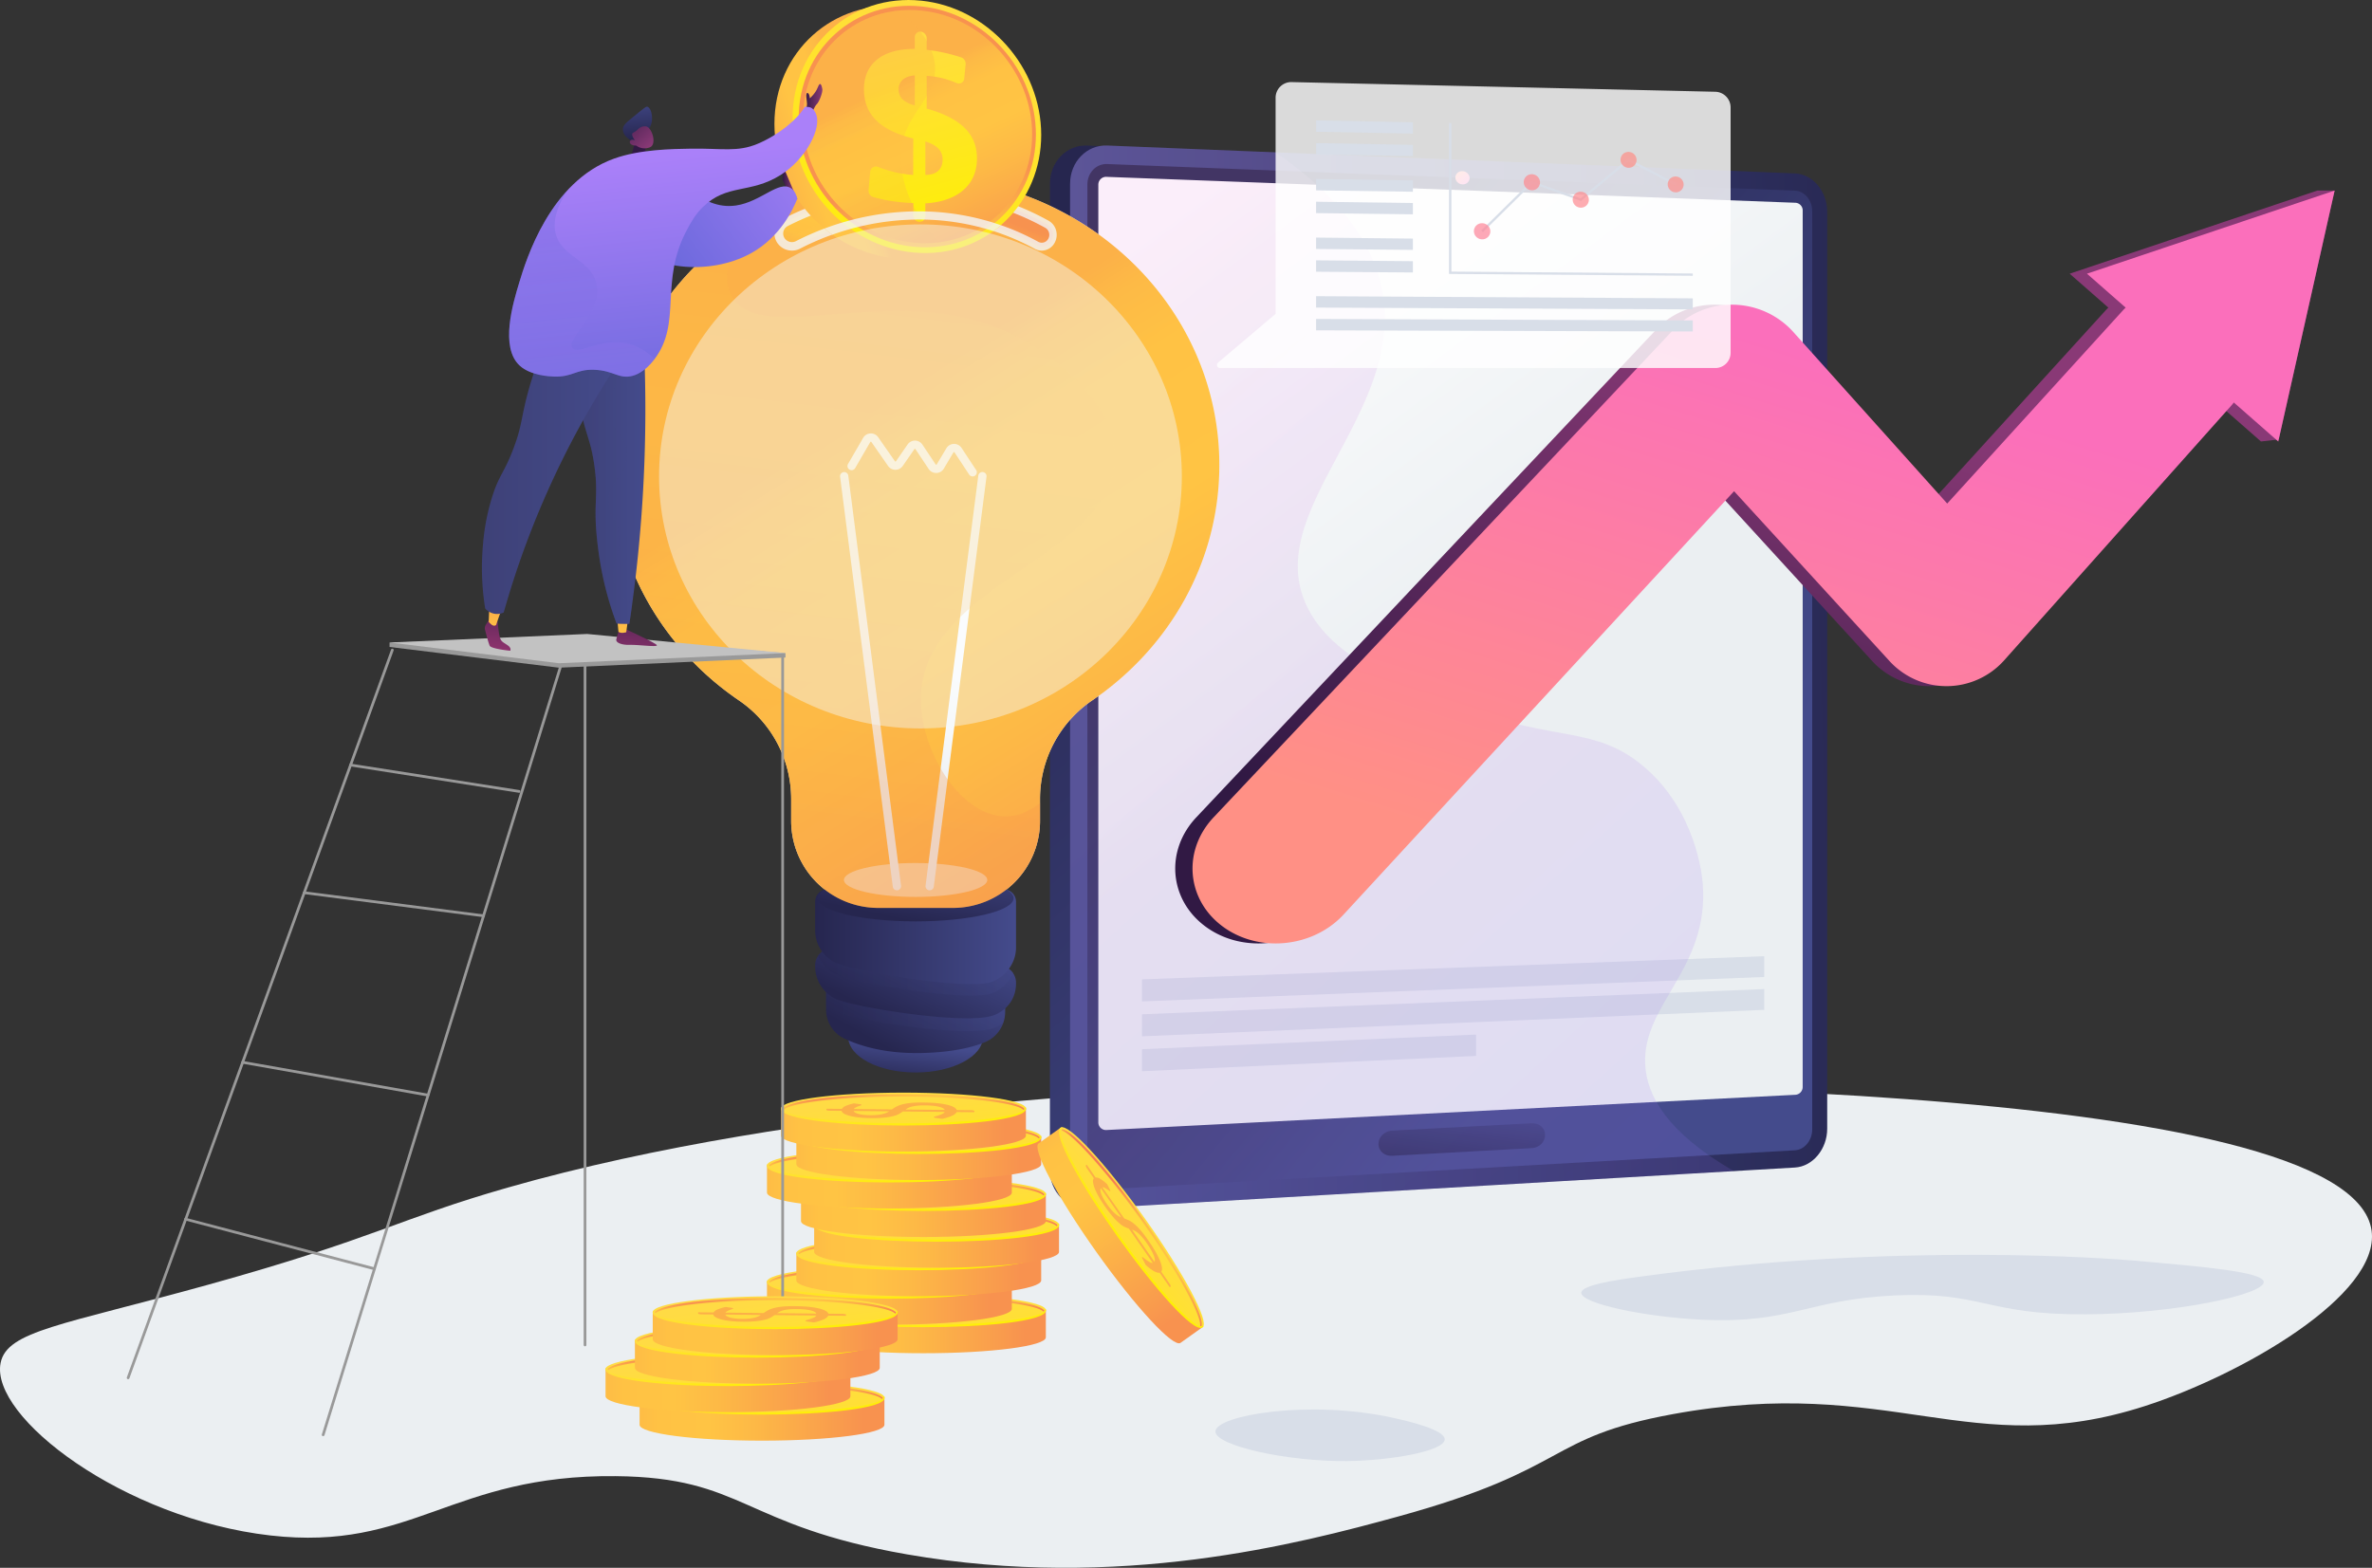 <svg xmlns="http://www.w3.org/2000/svg" xmlns:xlink="http://www.w3.org/1999/xlink" viewBox="0 0 1993.22 1317.74"><rect x="0" y="0" width="1993.22" height="1317.74" fill="#333333" stroke="none"/><defs><style>.cls-1{isolation:isolate;}.cls-2{fill:#ebeff2;}.cls-3{fill:url(#linear-gradient);}.cls-4{fill:url(#linear-gradient-2);}.cls-5{fill:url(#linear-gradient-3);}.cls-6{fill:url(#linear-gradient-4);}.cls-7{fill:url(#linear-gradient-5);}.cls-8{fill:url(#linear-gradient-6);}.cls-9{fill:#d8dee8;}.cls-10{opacity:0.15;}.cls-10,.cls-19,.cls-21,.cls-24,.cls-29,.cls-31,.cls-38,.cls-86,.cls-93{mix-blend-mode:multiply;}.cls-11{fill:url(#linear-gradient-7);}.cls-12{fill:url(#linear-gradient-8);}.cls-13{fill:url(#linear-gradient-9);}.cls-14{fill:url(#linear-gradient-10);}.cls-15{fill:url(#linear-gradient-11);}.cls-16,.cls-25,.cls-32,.cls-39{fill:#f4f7fa;}.cls-16{opacity:0.75;}.cls-17{fill:url(#linear-gradient-12);}.cls-18{fill:url(#linear-gradient-13);}.cls-19,.cls-21,.cls-29,.cls-31,.cls-38,.cls-86,.cls-93{opacity:0.3;}.cls-19{fill:url(#linear-gradient-14);}.cls-20{fill:url(#linear-gradient-15);}.cls-21{fill:url(#linear-gradient-16);}.cls-22{fill:url(#linear-gradient-17);}.cls-23{fill:url(#linear-gradient-18);}.cls-24{fill:url(#linear-gradient-19);}.cls-25{opacity:0.5;}.cls-25,.cls-39{mix-blend-mode:soft-light;}.cls-26{fill:url(#linear-gradient-20);}.cls-27{fill:url(#linear-gradient-21);}.cls-28{fill:url(#linear-gradient-22);}.cls-29{fill:url(#linear-gradient-23);}.cls-30{fill:url(#linear-gradient-24);}.cls-31{fill:url(#linear-gradient-25);}.cls-32{opacity:0.79;}.cls-33{fill:url(#linear-gradient-26);}.cls-34{fill:url(#linear-gradient-27);}.cls-35{fill:url(#linear-gradient-28);}.cls-36{fill:url(#linear-gradient-29);}.cls-37{fill:url(#linear-gradient-30);}.cls-38{fill:url(#linear-gradient-31);}.cls-39{opacity:0.44;}.cls-40{fill:url(#linear-gradient-32);}.cls-41{fill:url(#linear-gradient-33);}.cls-42{fill:url(#linear-gradient-34);}.cls-43{fill:#fcb048;}.cls-44{fill:url(#linear-gradient-35);}.cls-45{fill:url(#linear-gradient-36);}.cls-46{fill:url(#linear-gradient-37);}.cls-47{fill:url(#linear-gradient-38);}.cls-48{fill:url(#linear-gradient-39);}.cls-49{fill:url(#linear-gradient-40);}.cls-50{fill:url(#linear-gradient-41);}.cls-51{fill:url(#linear-gradient-42);}.cls-52{fill:url(#linear-gradient-43);}.cls-53{fill:url(#linear-gradient-44);}.cls-54{fill:url(#linear-gradient-45);}.cls-55{fill:url(#linear-gradient-46);}.cls-56{fill:url(#linear-gradient-47);}.cls-57{fill:url(#linear-gradient-48);}.cls-58{fill:url(#linear-gradient-49);}.cls-59{fill:url(#linear-gradient-50);}.cls-60{fill:url(#linear-gradient-51);}.cls-61{fill:url(#linear-gradient-52);}.cls-62{fill:url(#linear-gradient-53);}.cls-63{fill:url(#linear-gradient-54);}.cls-64{fill:url(#linear-gradient-55);}.cls-65{fill:url(#linear-gradient-56);}.cls-66{fill:url(#linear-gradient-57);}.cls-67{fill:url(#linear-gradient-58);}.cls-68{fill:url(#linear-gradient-59);}.cls-69{fill:url(#linear-gradient-60);}.cls-70{fill:url(#linear-gradient-61);}.cls-71{fill:url(#linear-gradient-62);}.cls-72{fill:url(#linear-gradient-63);}.cls-73{fill:url(#linear-gradient-64);}.cls-74{fill:url(#linear-gradient-65);}.cls-75{fill:url(#linear-gradient-66);}.cls-76{fill:url(#linear-gradient-67);}.cls-77{fill:#999;}.cls-78{fill:#c2c2c2;}.cls-79{fill:url(#linear-gradient-68);}.cls-80{fill:url(#linear-gradient-69);}.cls-81{fill:url(#linear-gradient-70);}.cls-82{fill:url(#linear-gradient-71);}.cls-83{fill:url(#linear-gradient-72);}.cls-84{fill:url(#linear-gradient-73);}.cls-85{fill:url(#linear-gradient-74);}.cls-86{fill:url(#linear-gradient-75);}.cls-87{fill:url(#linear-gradient-76);}.cls-88{fill:url(#linear-gradient-77);}.cls-89{fill:url(#linear-gradient-78);}.cls-90{fill:url(#linear-gradient-79);}.cls-91{fill:url(#linear-gradient-80);}.cls-92{fill:url(#linear-gradient-81);}.cls-93{fill:url(#linear-gradient-82);}.cls-94{fill:#fff;opacity:0.82;}.cls-95,.cls-96,.cls-97,.cls-98,.cls-99{opacity:0.7;}.cls-95{fill:url(#linear-gradient-83);}.cls-96{fill:url(#linear-gradient-84);}.cls-97{fill:url(#linear-gradient-85);}.cls-98{fill:url(#linear-gradient-86);}.cls-99{fill:url(#linear-gradient-87);}.cls-100{fill:url(#linear-gradient-88);}.cls-101{fill:url(#linear-gradient-89);}.cls-102{fill:url(#linear-gradient-90);}.cls-103{fill:url(#linear-gradient-91);}.cls-104{fill:url(#linear-gradient-92);}.cls-105{fill:url(#linear-gradient-93);}.cls-106{fill:url(#linear-gradient-94);}.cls-107{fill:url(#linear-gradient-95);}.cls-108{fill:url(#linear-gradient-96);}.cls-109{fill:url(#linear-gradient-97);}.cls-110{fill:url(#linear-gradient-98);}.cls-111{fill:url(#linear-gradient-99);}.cls-112{fill:url(#linear-gradient-100);}.cls-113{fill:url(#linear-gradient-101);}.cls-114{fill:url(#linear-gradient-102);}.cls-115{fill:url(#linear-gradient-103);}</style><linearGradient id="linear-gradient" x1="1654.21" y1="4480.74" x2="1036.83" y2="5041.01" gradientTransform="translate(-3343.8 2090.61) rotate(-90)" gradientUnits="userSpaceOnUse"><stop offset="0" stop-color="#26264f"/><stop offset="1" stop-color="#444b8c"/></linearGradient><linearGradient id="linear-gradient-2" x1="1129.65" y1="735.32" x2="1833.75" y2="715.7" gradientUnits="userSpaceOnUse"><stop offset="0" stop-color="#444b8c"/><stop offset="1" stop-color="#26264f"/></linearGradient><linearGradient id="linear-gradient-3" x1="1187.82" y1="4971.76" x2="1536.6" y2="4545.46" gradientTransform="translate(-3343.8 2090.61) rotate(-90)" xlink:href="#linear-gradient-2"/><linearGradient id="linear-gradient-4" x1="1685.54" y1="1062.25" x2="1169.65" y2="365.04" gradientUnits="userSpaceOnUse"><stop offset="0.49" stop-color="#ebeff2"/><stop offset="1" stop-color="#fff"/></linearGradient><linearGradient id="linear-gradient-5" x1="1452.1" y1="1080.41" x2="1440.46" y2="1169.07" xlink:href="#linear-gradient-2"/><linearGradient id="linear-gradient-6" x1="1443.97" y1="312.25" x2="1450.56" y2="319.52" gradientUnits="userSpaceOnUse"><stop offset="0" stop-color="#ff9085"/><stop offset="1" stop-color="#fb6fbb"/></linearGradient><linearGradient id="linear-gradient-7" x1="1549.67" y1="4383.02" x2="930.54" y2="4944.86" gradientTransform="translate(-3343.8 2090.61) rotate(-90)" gradientUnits="userSpaceOnUse"><stop offset="0" stop-color="#e38ddd"/><stop offset="1" stop-color="#9571f6"/></linearGradient><linearGradient id="linear-gradient-8" x1="1576.22" y1="916.46" x2="1718.07" y2="461.7" gradientUnits="userSpaceOnUse"><stop offset="0" stop-color="#311944"/><stop offset="1" stop-color="#893976"/></linearGradient><linearGradient id="linear-gradient-9" x1="1654.5" y1="852.74" x2="1799.01" y2="389.46" xlink:href="#linear-gradient-8"/><linearGradient id="linear-gradient-10" x1="1590.75" y1="916.46" x2="1732.6" y2="461.7" xlink:href="#linear-gradient-6"/><linearGradient id="linear-gradient-11" x1="1665.6" y1="840.68" x2="1807.26" y2="386.52" xlink:href="#linear-gradient-6"/><linearGradient id="linear-gradient-12" x1="764.07" y1="914.01" x2="768.6" y2="877.74" gradientTransform="matrix(1, 0, 0, 1, 0, 0)" xlink:href="#linear-gradient"/><linearGradient id="linear-gradient-13" x1="963.48" y1="1047.08" x2="1008.81" y2="965.48" gradientTransform="matrix(1, 0, 0, 1, 0, 0)" xlink:href="#linear-gradient"/><linearGradient id="linear-gradient-14" x1="912.21" y1="1008.41" x2="1062.67" y2="1008.41" gradientTransform="matrix(1, 0, 0, 1, 0, 0)" xlink:href="#linear-gradient"/><linearGradient id="linear-gradient-15" x1="967.8" y1="1024.78" x2="1012.56" y2="938.65" gradientTransform="matrix(1, 0, 0, 1, 0, 0)" xlink:href="#linear-gradient"/><linearGradient id="linear-gradient-16" x1="905.47" y1="983.05" x2="1069.34" y2="983.05" gradientTransform="matrix(1, 0, 0, 1, 0, 0)" xlink:href="#linear-gradient"/><linearGradient id="linear-gradient-17" x1="903.05" y1="953.45" x2="1071.84" y2="953.45" gradientTransform="matrix(1, 0, 0, 1, 0, 0)" xlink:href="#linear-gradient"/><linearGradient id="linear-gradient-18" x1="765.19" y1="774.59" x2="781.82" y2="696.76" gradientTransform="matrix(1, 0, 0, 1, 0, 0)" xlink:href="#linear-gradient"/><linearGradient id="linear-gradient-19" x1="951.33" y1="506.48" x2="1281.11" y2="1030.05" gradientUnits="userSpaceOnUse"><stop offset="0" stop-color="#fcb148"/><stop offset="0.05" stop-color="#fdba46"/><stop offset="0.14" stop-color="#ffc244"/><stop offset="0.32" stop-color="#ffc444"/><stop offset="0.48" stop-color="#fdb946"/><stop offset="0.78" stop-color="#f99c4d"/><stop offset="0.87" stop-color="#f8924f"/><stop offset="1" stop-color="#f8924f"/></linearGradient><linearGradient id="linear-gradient-20" x1="891.08" y1="909.62" x2="958.33" y2="713.18" xlink:href="#linear-gradient-4"/><linearGradient id="linear-gradient-21" x1="955.37" y1="931.63" x2="1022.61" y2="735.19" xlink:href="#linear-gradient-4"/><linearGradient id="linear-gradient-22" x1="867.67" y1="901.61" x2="934.91" y2="705.16" xlink:href="#linear-gradient-4"/><linearGradient id="linear-gradient-23" x1="962.9" y1="388.47" x2="897.17" y2="930.19" xlink:href="#linear-gradient-19"/><linearGradient id="linear-gradient-24" x1="973.45" y1="404.61" x2="1002.95" y2="318.44" xlink:href="#linear-gradient-19"/><linearGradient id="linear-gradient-25" x1="973.9" y1="403.32" x2="1002.95" y2="318.44" xlink:href="#linear-gradient-19"/><linearGradient id="linear-gradient-26" x1="937.47" y1="288.81" x2="815.64" y2="327.91" xlink:href="#linear-gradient-19"/><linearGradient id="linear-gradient-27" x1="1036.02" y1="167.54" x2="927.26" y2="407.49" gradientUnits="userSpaceOnUse"><stop offset="0" stop-color="#ffdb44"/><stop offset="1" stop-color="#feef06"/></linearGradient><linearGradient id="linear-gradient-28" x1="1016.02" y1="420.9" x2="995.03" y2="306.26" xlink:href="#linear-gradient-19"/><linearGradient id="linear-gradient-29" x1="971.52" y1="235.34" x2="1058.01" y2="418.93" xlink:href="#linear-gradient-19"/><linearGradient id="linear-gradient-30" x1="968.08" y1="195.83" x2="1011.56" y2="358.82" xlink:href="#linear-gradient-27"/><linearGradient id="linear-gradient-31" x1="946.08" y1="247.22" x2="1032.39" y2="430.44" xlink:href="#linear-gradient-19"/><linearGradient id="linear-gradient-32" x1="873.58" y1="1285.45" x2="1110.27" y2="1285.45" xlink:href="#linear-gradient-19"/><linearGradient id="linear-gradient-33" x1="774.95" y1="1092.65" x2="787.43" y2="1197.11" xlink:href="#linear-gradient-27"/><linearGradient id="linear-gradient-34" x1="992.47" y1="1254.12" x2="996.3" y2="1286.21" xlink:href="#linear-gradient-27"/><linearGradient id="linear-gradient-35" x1="-562.82" y1="785" x2="-559" y2="816.96" gradientTransform="translate(433.25 2067.84) rotate(180)" gradientUnits="userSpaceOnUse"><stop offset="0" stop-color="#f36f56"/><stop offset="0.31" stop-color="#f99c4c"/><stop offset="0.55" stop-color="#fdb946"/><stop offset="0.68" stop-color="#ffc444"/><stop offset="0.8" stop-color="#ffc244"/><stop offset="0.87" stop-color="#feba46"/><stop offset="0.92" stop-color="#fcad49"/><stop offset="0.96" stop-color="#f99a4d"/><stop offset="1" stop-color="#f68252"/><stop offset="1" stop-color="#f57e53"/></linearGradient><linearGradient id="linear-gradient-36" x1="844.98" y1="1261.48" x2="1081.67" y2="1261.48" xlink:href="#linear-gradient-19"/><linearGradient id="linear-gradient-37" x1="746.36" y1="1068.69" x2="758.83" y2="1173.15" xlink:href="#linear-gradient-27"/><linearGradient id="linear-gradient-38" x1="963.87" y1="1230.16" x2="967.7" y2="1262.24" xlink:href="#linear-gradient-27"/><linearGradient id="linear-gradient-39" x1="-534.22" y1="808.96" x2="-530.4" y2="840.93" xlink:href="#linear-gradient-35"/><linearGradient id="linear-gradient-40" x1="869.65" y1="1237.58" x2="1106.35" y2="1237.58" xlink:href="#linear-gradient-19"/><linearGradient id="linear-gradient-41" x1="989.09" y1="1210.92" x2="1001.57" y2="1315.38" xlink:href="#linear-gradient-27"/><linearGradient id="linear-gradient-42" x1="988.55" y1="1206.26" x2="992.38" y2="1238.34" xlink:href="#linear-gradient-27"/><linearGradient id="linear-gradient-43" x1="-558.9" y1="832.86" x2="-555.08" y2="864.83" xlink:href="#linear-gradient-35"/><linearGradient id="linear-gradient-44" x1="884.63" y1="1213.62" x2="1121.32" y2="1213.62" xlink:href="#linear-gradient-19"/><linearGradient id="linear-gradient-45" x1="786" y1="1020.82" x2="798.48" y2="1125.28" xlink:href="#linear-gradient-27"/><linearGradient id="linear-gradient-46" x1="1003.52" y1="1182.29" x2="1007.35" y2="1214.38" xlink:href="#linear-gradient-27"/><linearGradient id="linear-gradient-47" x1="-573.87" y1="856.83" x2="-570.05" y2="888.79" xlink:href="#linear-gradient-35"/><linearGradient id="linear-gradient-48" x1="873.58" y1="1187.76" x2="1110.27" y2="1187.76" xlink:href="#linear-gradient-19"/><linearGradient id="linear-gradient-49" x1="993.01" y1="1161.1" x2="1005.49" y2="1265.56" xlink:href="#linear-gradient-27"/><linearGradient id="linear-gradient-50" x1="992.47" y1="1156.44" x2="996.3" y2="1188.52" xlink:href="#linear-gradient-27"/><linearGradient id="linear-gradient-51" x1="-562.82" y1="882.68" x2="-559" y2="914.65" xlink:href="#linear-gradient-35"/><linearGradient id="linear-gradient-52" x1="844.98" y1="1163.79" x2="1081.67" y2="1163.79" xlink:href="#linear-gradient-19"/><linearGradient id="linear-gradient-53" x1="746.36" y1="971" x2="758.83" y2="1075.46" xlink:href="#linear-gradient-27"/><linearGradient id="linear-gradient-54" x1="963.87" y1="1132.47" x2="967.7" y2="1164.55" xlink:href="#linear-gradient-27"/><linearGradient id="linear-gradient-55" x1="-534.22" y1="906.65" x2="-530.4" y2="938.62" xlink:href="#linear-gradient-35"/><linearGradient id="linear-gradient-56" x1="869.65" y1="1139.9" x2="1106.35" y2="1139.9" xlink:href="#linear-gradient-19"/><linearGradient id="linear-gradient-57" x1="989.09" y1="1113.23" x2="1001.57" y2="1217.69" xlink:href="#linear-gradient-27"/><linearGradient id="linear-gradient-58" x1="988.55" y1="1108.57" x2="992.38" y2="1140.66" xlink:href="#linear-gradient-27"/><linearGradient id="linear-gradient-59" x1="-558.9" y1="930.55" x2="-555.08" y2="962.51" xlink:href="#linear-gradient-35"/><linearGradient id="linear-gradient-60" x1="856.82" y1="1115.93" x2="1093.51" y2="1115.93" xlink:href="#linear-gradient-19"/><linearGradient id="linear-gradient-61" x1="976.25" y1="1089.27" x2="988.73" y2="1193.73" xlink:href="#linear-gradient-27"/><linearGradient id="linear-gradient-62" x1="975.71" y1="1084.61" x2="979.54" y2="1116.69" xlink:href="#linear-gradient-27"/><linearGradient id="linear-gradient-63" x1="-546.06" y1="954.51" x2="-542.25" y2="986.48" xlink:href="#linear-gradient-35"/><linearGradient id="linear-gradient-64" x1="1016.96" y1="761.04" x2="1253.66" y2="761.04" gradientTransform="matrix(0.58, 0.81, -0.81, 0.58, 1115.22, -159.74)" xlink:href="#linear-gradient-19"/><linearGradient id="linear-gradient-65" x1="1136.4" y1="734.38" x2="1148.87" y2="838.83" gradientTransform="matrix(0.58, 0.81, -0.81, 0.58, 1115.22, -159.74)" xlink:href="#linear-gradient-27"/><linearGradient id="linear-gradient-66" x1="1135.85" y1="729.72" x2="1139.69" y2="761.8" gradientTransform="matrix(0.58, 0.81, -0.81, 0.58, 1115.22, -159.74)" xlink:href="#linear-gradient-27"/><linearGradient id="linear-gradient-67" x1="-705.64" y1="1308.95" x2="-701.82" y2="1340.91" gradientTransform="matrix(-0.58, -0.81, 0.81, -0.58, -318.05, 1392.03)" xlink:href="#linear-gradient-35"/><linearGradient id="linear-gradient-68" x1="893.44" y1="249.42" x2="909.13" y2="249.42" xlink:href="#linear-gradient-8"/><linearGradient id="linear-gradient-69" x1="657.66" y1="149.87" x2="667.11" y2="149.87" xlink:href="#linear-gradient-8"/><linearGradient id="linear-gradient-70" x1="-531.96" y1="656.44" x2="-525.81" y2="734.73" gradientTransform="matrix(-1, 0, 0, 1, 224.94, 0)" gradientUnits="userSpaceOnUse"><stop offset="0" stop-color="#311944"/><stop offset="1" stop-color="#a03976"/></linearGradient><linearGradient id="linear-gradient-71" x1="-516.08" y1="700.03" x2="-517.2" y2="618.94" gradientTransform="matrix(-1, 0, 0, 1, 224.94, 0)" gradientUnits="userSpaceOnUse"><stop offset="0" stop-color="#ffc444"/><stop offset="1" stop-color="#f36f56"/></linearGradient><linearGradient id="linear-gradient-72" x1="-415.71" y1="647.31" x2="-409.56" y2="725.6" xlink:href="#linear-gradient-70"/><linearGradient id="linear-gradient-73" x1="-409.54" y1="698.56" x2="-410.66" y2="617.47" xlink:href="#linear-gradient-71"/><linearGradient id="linear-gradient-74" x1="-535.43" y1="568.67" x2="-475.48" y2="568.67" gradientTransform="matrix(-1, 0, 0, 1, 224.94, 0)" gradientUnits="userSpaceOnUse"><stop offset="0" stop-color="#444b8c"/><stop offset="1" stop-color="#3e4177"/></linearGradient><linearGradient id="linear-gradient-75" x1="-535.43" y1="568.67" x2="-475.48" y2="568.67" xlink:href="#linear-gradient-74"/><linearGradient id="linear-gradient-76" x1="-518.79" y1="562.76" x2="-398.09" y2="562.76" xlink:href="#linear-gradient-74"/><linearGradient id="linear-gradient-77" x1="750.98" y1="293.69" x2="757.78" y2="346.95" xlink:href="#linear-gradient-8"/><linearGradient id="linear-gradient-78" x1="754.83" y1="283.29" x2="751.81" y2="247.03" gradientTransform="matrix(1, 0, 0, 1, 0, 0)" xlink:href="#linear-gradient"/><linearGradient id="linear-gradient-79" x1="736.03" y1="259.73" x2="763.99" y2="289.2" xlink:href="#linear-gradient-8"/><linearGradient id="linear-gradient-80" x1="747.27" y1="394.22" x2="910.47" y2="271.82" gradientUnits="userSpaceOnUse"><stop offset="0" stop-color="#6165d7"/><stop offset="1" stop-color="#aa80f9"/></linearGradient><linearGradient id="linear-gradient-81" x1="794.47" y1="542.75" x2="769.03" y2="298.07" xlink:href="#linear-gradient-80"/><linearGradient id="linear-gradient-82" x1="716.61" y1="551.48" x2="690.92" y2="304.42" gradientUnits="userSpaceOnUse"><stop offset="0" stop-color="#aa80f9"/><stop offset="1" stop-color="#6165d7"/></linearGradient><linearGradient id="linear-gradient-83" x1="1497.46" y1="254.88" x2="1403.45" y2="547.36" xlink:href="#linear-gradient-6"/><linearGradient id="linear-gradient-84" x1="1523.15" y1="263.82" x2="1429.66" y2="554.67" xlink:href="#linear-gradient-6"/><linearGradient id="linear-gradient-85" x1="1564.47" y1="277.76" x2="1471.36" y2="567.46" xlink:href="#linear-gradient-6"/><linearGradient id="linear-gradient-86" x1="1590.96" y1="286.8" x2="1498.33" y2="575" xlink:href="#linear-gradient-6"/><linearGradient id="linear-gradient-87" x1="1632.67" y1="300.86" x2="1540.37" y2="587.99" xlink:href="#linear-gradient-6"/><linearGradient id="linear-gradient-88" x1="737.92" y1="1358.93" x2="974.62" y2="1358.93" xlink:href="#linear-gradient-19"/><linearGradient id="linear-gradient-89" x1="857.36" y1="1332.27" x2="869.84" y2="1436.73" xlink:href="#linear-gradient-27"/><linearGradient id="linear-gradient-90" x1="856.82" y1="1327.61" x2="860.65" y2="1359.69" xlink:href="#linear-gradient-27"/><linearGradient id="linear-gradient-91" x1="-427.17" y1="711.51" x2="-423.35" y2="743.48" xlink:href="#linear-gradient-35"/><linearGradient id="linear-gradient-92" x1="709.33" y1="1334.96" x2="946.02" y2="1334.96" xlink:href="#linear-gradient-19"/><linearGradient id="linear-gradient-93" x1="828.76" y1="1308.3" x2="841.24" y2="1412.76" xlink:href="#linear-gradient-27"/><linearGradient id="linear-gradient-94" x1="828.22" y1="1303.64" x2="832.05" y2="1335.72" xlink:href="#linear-gradient-27"/><linearGradient id="linear-gradient-95" x1="-398.57" y1="735.48" x2="-394.75" y2="767.45" xlink:href="#linear-gradient-35"/><linearGradient id="linear-gradient-96" x1="734" y1="1311.07" x2="970.7" y2="1311.07" xlink:href="#linear-gradient-19"/><linearGradient id="linear-gradient-97" x1="635.38" y1="1118.27" x2="647.86" y2="1222.73" xlink:href="#linear-gradient-27"/><linearGradient id="linear-gradient-98" x1="852.89" y1="1279.74" x2="856.73" y2="1311.83" xlink:href="#linear-gradient-27"/><linearGradient id="linear-gradient-99" x1="-423.25" y1="759.38" x2="-419.43" y2="791.34" xlink:href="#linear-gradient-35"/><linearGradient id="linear-gradient-100" x1="748.98" y1="1287.1" x2="985.67" y2="1287.1" xlink:href="#linear-gradient-19"/><linearGradient id="linear-gradient-101" x1="650.35" y1="1094.31" x2="662.83" y2="1198.77" xlink:href="#linear-gradient-27"/><linearGradient id="linear-gradient-102" x1="867.87" y1="1255.78" x2="871.7" y2="1287.86" xlink:href="#linear-gradient-27"/><linearGradient id="linear-gradient-103" x1="-438.22" y1="783.34" x2="-434.4" y2="815.31" xlink:href="#linear-gradient-35"/></defs><title>investors-3</title><g class="cls-1"><g id="Illustration"><path class="cls-2" d="M1252.16,1080.44c-42.33,1.34-358.22,12.61-607.46,83.87-92.26,26.37-110,42.28-251.59,81.6-122.56,34-169.12,38.73-174.53,65.73-9.14,45.54,103.51,131,226.66,145.06,119.62,13.63,151.86-51.25,290.13-49.86,108.82,1.09,105.27,41.44,244.8,65.73,178,31,330.25-9.16,412.52-31.73,146.86-40.29,122.7-66.27,231.2-86.14,182.85-33.48,250.17,40.53,396.66-6.8,80.92-26.14,197.75-93.09,190.4-147.33C2193.77,1073.72,1505,1072.45,1252.16,1080.44Z" transform="translate(-218.06 -166.13)"/><path class="cls-3" d="M1736.52,1114.82c0,17.12-12.15,31.76-27.13,32.63l-577.91,33.73c-17.16,1-31.17-13.16-31.17-31.58v-829c0-18.42,14-32.83,31.17-32.14l577.91,23.42c15,.61,27.13,15,27.13,32.15Z" transform="translate(-218.06 -166.13)"/><path class="cls-4" d="M1753.48,1114.82c0,17.12-12.15,31.76-27.13,32.63l-577.9,33.73c-17.17,1-31.18-13.16-31.18-31.58v-829c0-18.42,14-32.83,31.18-32.14l577.9,23.42c15,.61,27.13,15,27.13,32.15Z" transform="translate(-218.06 -166.13)"/><path class="cls-5" d="M1131.81,321.13v827.68c0,9.84,7.46,17.4,16.64,16.88l457.06-25.89,120.84-6.85c8-.45,14.53-8.27,14.53-17.45V343.57c0-9.18-6.5-16.88-14.53-17.19l-125.2-4.86L1148.45,304C1139.27,303.6,1131.81,311.29,1131.81,321.13Z" transform="translate(-218.06 -166.13)"/><path class="cls-6" d="M1732.87,1079.81a6.55,6.55,0,0,1-6.11,6.5L1148,1115.91a6.41,6.41,0,0,1-7-6.27V321.15a6.53,6.53,0,0,1,7-6.37l578.78,21.77a6.45,6.45,0,0,1,6.11,6.42Z" transform="translate(-218.06 -166.13)"/><path class="cls-7" d="M1505.32,1131.12l-117.52,6.46c-6.29.35-11.39-4-11.39-9.73v-.43c0-5.72,5.1-10.62,11.39-11l117.52-6.18c6.11-.32,11.06,4,11.06,9.61v.42C1516.38,1126,1511.43,1130.79,1505.32,1131.12Z" transform="translate(-218.06 -166.13)"/><path class="cls-8" d="M1453,315.77a5.51,5.51,0,0,1-6,5.28,6.06,6.06,0,0,1-6-5.74,5.52,5.52,0,0,1,6-5.28A6.06,6.06,0,0,1,1453,315.77Z" transform="translate(-218.06 -166.13)"/><polygon class="cls-9" points="1482.51 803.69 959.64 823.16 959.64 841.69 1482.51 821.15 1482.51 803.69"/><polygon class="cls-9" points="1482.51 831.33 959.64 852.5 959.64 871.04 1482.51 848.79 1482.51 831.33"/><polygon class="cls-9" points="1240.35 869.57 959.64 881.85 959.64 900.38 1240.35 887.52 1240.35 869.57"/><g class="cls-10"><path class="cls-11" d="M1600.52,1060.56c-2.36-50.51,53.81-80.14,48.41-151.4-.48-6.43-5.5-61.58-49.89-99-39.85-33.56-73.35-20.93-147.12-47.71-51.7-18.76-109.82-39.85-133.32-82.18-46.69-84,86.71-168,59.41-276.81-7.83-31.18-29.92-69.4-88.26-109.31l-141.3-5.73c-17.17-.69-31.18,13.72-31.18,32.14v829c0,18.42,14,32.59,31.18,31.58L1675,1150.45C1618.92,1118,1601.75,1086.88,1600.52,1060.56Z" transform="translate(-218.06 -166.13)"/></g><path class="cls-12" d="M1278.25,959.05c-16.77.58-33.68-4.08-47.44-14.33-30.49-22.69-33.77-63.93-7.29-91.82l387-410.5c12.66-13.33,31-20.67,50.13-20.15a69.3,69.3,0,0,1,49.55,22.62l129.58,144.5,147.25-161.9c22-24.22,60.17-25.69,85.17-3.53s27.5,59.26,6,83.42l-190.9,214.15a64.94,64.94,0,0,1-95.52.78L1660.69,579,1332.37,935C1318.28,950.14,1298.36,958.36,1278.25,959.05Z" transform="translate(-218.06 -166.13)"/><polygon class="cls-13" points="1899.92 371.06 1739.17 230.04 1947.28 160.17 1961.81 160.17 1914.83 369.38 1899.92 371.06"/><path class="cls-14" d="M1292.78,959.05c-16.77.58-33.68-4.08-47.44-14.33-30.48-22.69-33.76-63.93-7.28-91.82l387-410.5c12.66-13.33,31-20.67,50.13-20.15a69.3,69.3,0,0,1,49.55,22.62l129.58,144.5,147.25-161.9c22-24.22,60.18-25.69,85.18-3.53,24.84,22,27.5,59.26,6,83.42l-190.9,214.15a64.94,64.94,0,0,1-95.52.78L1675.22,579,1346.91,935C1332.81,950.14,1312.9,958.36,1292.78,959.05Z" transform="translate(-218.06 -166.13)"/><polygon class="cls-15" points="1914.45 371.06 1753.7 230.04 1961.81 160.17 1914.45 371.06"/><path class="cls-16" d="M1242.69,557.08c0-134.22-114.28-243-255.25-243s-255.25,108.82-255.25,243c0,81.46,42.09,153.56,106.7,197.66a100.28,100.28,0,0,1,44,82.73v18.6a73.17,73.17,0,0,0,73.17,73.17h62.71A73.17,73.17,0,0,0,1092,856.07v-18.6a100.25,100.25,0,0,1,44-82.73C1200.6,710.64,1242.69,638.54,1242.69,557.08Z" transform="translate(-218.06 -166.13)"/><ellipse class="cls-17" cx="769.39" cy="871.47" rx="56.62" ry="29.98"/><path class="cls-18" d="M912.21,984.05v30.61A26.9,26.9,0,0,0,927.46,1039c13,6.19,34.55,13,65.91,12.18,25.44-.66,42-4.81,52.58-9.17a27.35,27.35,0,0,0,16.72-25.32V999.72Z" transform="translate(-218.06 -166.13)"/><path class="cls-19" d="M912.21,1010.86a29.73,29.73,0,0,0,7.94,5.55c14.56,6.94,109.93,22.46,132.93,13.81a30.86,30.86,0,0,0,8-4.43,27.66,27.66,0,0,0,1.56-9.13V999.72L912.21,984.05Z" transform="translate(-218.06 -166.13)"/><path class="cls-20" d="M918.89,963.22a14.36,14.36,0,0,0-15.84,14.29v.86a30.17,30.17,0,0,0,17.1,27.27c14.56,6.94,109.93,22.46,132.93,13.82,11.58-4.36,18.76-14.3,18.76-26.67v-.7A14.36,14.36,0,0,0,1059,977.81Z" transform="translate(-218.06 -166.13)"/><path class="cls-21" d="M1059,977.81,918.89,963.22a14.35,14.35,0,0,0-13.42,6.32,30,30,0,0,0,14.68,15.39c14.56,7,114,24.48,132.93,15.56A32.87,32.87,0,0,0,1069.34,984,14.33,14.33,0,0,0,1059,977.81Z" transform="translate(-218.06 -166.13)"/><path class="cls-22" d="M913.41,913.62A10.37,10.37,0,0,0,903.05,924v24a30.18,30.18,0,0,0,17.1,27.27c14.56,6.94,114,24.48,132.93,15.55,11.19-5.27,18.76-16,18.76-28.4V924a10.37,10.37,0,0,0-10.37-10.37Z" transform="translate(-218.06 -166.13)"/><ellipse class="cls-23" cx="769.39" cy="754.96" rx="82.31" ry="19.46"/><path class="cls-24" d="M1242.69,557.08c0-134.22-114.28-243-255.25-243s-255.25,108.82-255.25,243c0,81.46,42.09,153.56,106.7,197.66a100.28,100.28,0,0,1,44,82.73v18.6a73.17,73.17,0,0,0,73.17,73.17h62.71A73.17,73.17,0,0,0,1092,856.07v-18.6a100.25,100.25,0,0,1,44-82.73C1200.6,710.64,1242.69,638.54,1242.69,557.08Z" transform="translate(-218.06 -166.13)"/><ellipse class="cls-25" cx="769.39" cy="739.61" rx="60.23" ry="14.24"/><path class="cls-26" d="M971.75,914.45a3.49,3.49,0,0,1-3.45-3L924,566.84a3.48,3.48,0,0,1,6.91-.89l44.3,344.57a3.48,3.48,0,0,1-3,3.9Z" transform="translate(-218.06 -166.13)"/><path class="cls-27" d="M999.27,914.45a3.4,3.4,0,0,1-.45,0,3.49,3.49,0,0,1-3-3.9L1040.12,566a3.48,3.48,0,1,1,6.9.89l-44.3,344.57A3.5,3.5,0,0,1,999.27,914.45Z" transform="translate(-218.06 -166.13)"/><path class="cls-28" d="M1035.35,566.56a3.47,3.47,0,0,1-2.91-1.57l-12.23-18.55a.54.54,0,0,0-1,0L1011.17,560a7.51,7.51,0,0,1-12.73.31l-11.09-16.62a.58.58,0,0,0-.48-.28.62.62,0,0,0-.46.26l-9.74,14.07A7.51,7.51,0,0,1,970.5,561h0a7.56,7.56,0,0,1-6.18-3.24l-14-20.11a.61.61,0,0,0-.49-.27.55.55,0,0,0-.47.3l-12.82,22.13a3.48,3.48,0,0,1-6-3.49l12.82-22.13a7.51,7.51,0,0,1,12.69-.53l14,20.12a.56.56,0,0,0,.47.26h0a.56.56,0,0,0,.47-.26l9.73-14.07a7.51,7.51,0,0,1,12.46.12l11.09,16.62c.12.18.31.34.49.27a.53.53,0,0,0,.47-.29l8.08-13.52a7.52,7.52,0,0,1,12.76-.28l12.23,18.55a3.48,3.48,0,0,1-2.91,5.4Z" transform="translate(-218.06 -166.13)"/><path class="cls-29" d="M992.07,748.79c5.47-93.68,163.4-115.6,162.72-199.26-.42-51.53-63.17-89.79-76.57-97.45-98.74-56.48-220.28,8.74-245.38-37.42-6.25-11.49-3.32-24-1.65-31.13,2.52-10.76,8.23-20.79,16.7-30C778.23,397,732.19,471.9,732.19,557.08c0,81.46,42.09,153.56,106.7,197.66a100.28,100.28,0,0,1,44,82.73v18.6a73.17,73.17,0,0,0,73.17,73.17h62.71A73.17,73.17,0,0,0,1092,856.07V841.2c-8.63,6.61-18.54,11.22-29.41,11.13C1024.84,852,989.35,795.41,992.07,748.79Z" transform="translate(-218.06 -166.13)"/><path class="cls-30" d="M1093.47,373.47a9.26,9.26,0,0,1-4.4-1.15,204.79,204.79,0,0,0-96.79-25.13A223.47,223.47,0,0,0,888.59,372a11.13,11.13,0,0,1-14.83-4.57,10.6,10.6,0,0,1,4.65-14.51,244.74,244.74,0,0,1,113.87-26.41,224.31,224.31,0,0,1,105.59,28.17,10.31,10.31,0,0,1,4,13.48A9.39,9.39,0,0,1,1093.47,373.47Z" transform="translate(-218.06 -166.13)"/><path class="cls-31" d="M875.36,369.59a11,11,0,0,1,3-2.35,245.46,245.46,0,0,1,113.87-26.95A223.64,223.64,0,0,1,1097.87,368a9.67,9.67,0,0,1,2.63,2.2,10.23,10.23,0,0,0-2.63-15.5,224.31,224.31,0,0,0-105.59-28.17A244.74,244.74,0,0,0,878.41,352.9a10.6,10.6,0,0,0-4.65,14.51A10.94,10.94,0,0,0,875.36,369.59Z" transform="translate(-218.06 -166.13)"/><path class="cls-32" d="M1093.47,376.79a12.17,12.17,0,0,1-5.87-1.52,201.69,201.69,0,0,0-95.32-24.63,220.08,220.08,0,0,0-102,24.5,14.84,14.84,0,0,1-19.77-6.08,14.13,14.13,0,0,1,6.21-19.35A248.21,248.21,0,0,1,992.28,323a227.62,227.62,0,0,1,107,28.69,13.2,13.2,0,0,1,6.16,7.85,13.88,13.88,0,0,1-.86,10.11A12.49,12.49,0,0,1,1093.47,376.79ZM992.28,343.74a208,208,0,0,1,98.26,25.63,6.08,6.08,0,0,0,2.93.77,6.25,6.25,0,0,0,5.59-3.55,7,7,0,0,0,.44-5.07,6.59,6.59,0,0,0-3.09-3.92,221,221,0,0,0-104.13-27.66,241.15,241.15,0,0,0-112.17,26.15,7.07,7.07,0,0,0-3.09,9.66,7.42,7.42,0,0,0,9.88,3.05A227.13,227.13,0,0,1,992.28,343.74Z" transform="translate(-218.06 -166.13)"/><path class="cls-33" d="M1077.72,284.39c0,56.52-44.19,101-100.68,99.25-58.78-1.81-108.22-52.58-108.22-113.33S918.26,165.45,977,171.57C1033.53,177.45,1077.72,227.87,1077.72,284.39Z" transform="translate(-218.06 -166.13)"/><path class="cls-34" d="M1093,279.52c0,56.52-44.2,101-100.68,99.24-58.79-1.8-108.23-52.57-108.23-113.33s49.44-104.85,108.23-98.73C1048.79,172.58,1093,223,1093,279.52Z" transform="translate(-218.06 -166.13)"/><path class="cls-35" d="M1088.55,279.22c0,54-42.28,96.46-96.24,94.71-56.06-1.81-103.12-50.26-103.12-108.15s47.06-100,103.12-94.25C1046.27,177.06,1088.55,225.19,1088.55,279.22Z" transform="translate(-218.06 -166.13)"/><path class="cls-36" d="M1085.38,279c0,52.25-40.92,93.23-93.07,91.48-54.11-1.81-99.49-48.61-99.49-104.46s45.38-96.52,99.49-91C1044.46,180.26,1085.38,226.76,1085.38,279Z" transform="translate(-218.06 -166.13)"/><path class="cls-37" d="M991.77,192.75h0a5.69,5.69,0,0,1,5,5.58V208a143.42,143.42,0,0,1,16.68,2.89q6.15,1.46,12.22,3.45a5.61,5.61,0,0,1,3.83,5.77l-1.18,12.06a4.51,4.51,0,0,1-6.45,3.75,71.47,71.47,0,0,0-8.21-3.05,73.69,73.69,0,0,0-15.47-2.89l-1.42-.12v27.55c14.48,4.05,25.11,9.5,32,16.35S1039,289,1039,299.24q0,16.56-11.33,26.54t-32.05,11.29v10.61a4.84,4.84,0,0,1-5,4.91h-.09a5.34,5.34,0,0,1-5-5.33V336.79l-2.24-.1a146.33,146.33,0,0,1-18.56-2,122.24,122.24,0,0,1-12.84-2.95,5.54,5.54,0,0,1-4-5.72l1.39-15.51a4.9,4.9,0,0,1,6.85-4,101.24,101.24,0,0,0,11.29,3.7,98.81,98.81,0,0,0,18,3l.09-30.65q-20.85-5.16-31.14-15.28t-10.31-26q0-16.36,11.18-25.25c7.41-5.88,17.94-8.81,31.52-8.8v-9.84A4.55,4.55,0,0,1,991.77,192.75Zm-5,36.78q-6.43.47-10,3.54a10.31,10.31,0,0,0-3.6,8.27,11.1,11.1,0,0,0,3.33,8.21q3.33,3.3,10.31,5.26ZM995.64,285v28.1q7,0,10.75-3.34t3.74-9.46a12.92,12.92,0,0,0-3.48-9.25Q1003.17,287.38,995.64,285Z" transform="translate(-218.06 -166.13)"/><path class="cls-38" d="M975.46,291.8c3.15-31.06,31.69-44.21,28-72.77-2.3-17.61-15.65-32.45-30.53-44-45.16,4.74-80.08,42.13-80.08,91,0,55.85,45.38,102.65,99.49,104.46a92.83,92.83,0,0,0,15.37-.75C986.19,348.35,972.76,318.48,975.46,291.8Z" transform="translate(-218.06 -166.13)"/><ellipse class="cls-39" cx="773.47" cy="400.43" rx="219.65" ry="211.83"/><path class="cls-32" d="M910.82,358.24c2.18,1.8,4.42,3.53,6.72,5.15a217.6,217.6,0,0,1,74.74-12.75,204.38,204.38,0,0,1,60.5,9.73q3.27-2.39,6.31-5a211,211,0,0,0-66.81-11.61A225.39,225.39,0,0,0,910.82,358.24Z" transform="translate(-218.06 -166.13)"/><path class="cls-9" d="M1596.69,1239.11c-22.61,3.08-49.69,7.22-49.86,13.6-.25,9,53.31,20.43,102,22.66,74.29,3.41,87.74-16.85,160.94-20.4,74-3.58,76.37,16.36,160.93,15.87,75.35-.44,150-16.71,149.6-27.2-.3-8.39-48.51-12.73-111.07-18.13C1997.14,1224.46,1813.19,1209.55,1596.69,1239.11Z" transform="translate(-218.06 -166.13)"/><path class="cls-9" d="M1389,1357.89c-70.71-15.72-149.2-2.15-149.6,11.33-.35,11.91,60.19,25.54,111.07,24.93,36.5-.43,81.28-8.35,81.59-18.13C1432.34,1367.52,1399,1360.1,1389,1357.89Z" transform="translate(-218.06 -166.13)"/><path class="cls-40" d="M891.16,1267.36v22.82c0,7.37,46.06,13.35,102.87,13.35s102.87-6,102.87-13.35v-22.82Z" transform="translate(-218.06 -166.13)"/><ellipse class="cls-41" cx="775.98" cy="1101.23" rx="102.87" ry="13.35"/><path class="cls-42" d="M994,1281.63c-50.31,0-102.93-4.8-102.93-14.07,0-.51.19-1.41.69-1.41s.29.7.29,1.21c0,5.88,41.87,12.43,101.95,12.43s102-6.55,102-12.43c0-.51.09-1,.6-1s.39.67.39,1.18C1097,1276.83,1044.35,1281.63,994,1281.63Z" transform="translate(-218.06 -166.13)"/><path class="cls-43" d="M984.31,1268.11q1.52-1,3.24-2.07a19.88,19.88,0,0,1,4.42-1.84,42.09,42.09,0,0,1,6.78-1.35,87.37,87.37,0,0,1,10.15-.54q6,0,11.2.37a78.2,78.2,0,0,1,9.21,1.22,28.13,28.13,0,0,1,6.46,2c1.65.8,2.64,1.71,3,2.74l11.58.11a12,12,0,0,1,2.22.21c.65.13,1,.3,1,.5v1l-14.89-.15q-.79,1.76-4,3.21a40.52,40.52,0,0,1-8.16,2.52l-5.43-.76a6.35,6.35,0,0,1-1.19-.28c-.32-.12-.47-.24-.47-.37s.42-.4,1.26-.63,1.79-.53,2.84-.88a26.43,26.43,0,0,0,3.11-1.23,4.23,4.23,0,0,0,2-1.69l-35.15-.35a33.54,33.54,0,0,1-3.11,2,20.77,20.77,0,0,1-4.55,1.77,48.87,48.87,0,0,1-7.08,1.28,101.42,101.42,0,0,1-10.66.52q-4.83,0-9.43-.37a64,64,0,0,1-8.18-1.17,24.86,24.86,0,0,1-5.88-1.92c-1.52-.76-2.37-1.64-2.55-2.63l-9.54-.1a11.76,11.76,0,0,1-2.25-.2c-.66-.12-1-.29-1-.5v-1l13,.13a7,7,0,0,1,3.56-2.63,40.65,40.65,0,0,1,6.62-2l4.37.6c1.32.19,2,.4,2,.65s-.27.31-.81.51l-2,.71a19.21,19.21,0,0,0-2.17,1,4.6,4.6,0,0,0-1.59,1.28Zm-32.16,1.3a3.43,3.43,0,0,0,1.73,1.61,13.6,13.6,0,0,0,3.31,1.12,33.32,33.32,0,0,0,4.47.64c1.66.14,3.39.2,5.2.2a54.37,54.37,0,0,0,5.53-.28,30.7,30.7,0,0,0,4.13-.7,18.91,18.91,0,0,0,3.11-1,17.48,17.48,0,0,0,2.37-1.27Zm76.51-.86a3.56,3.56,0,0,0-1.89-1.66,17.13,17.13,0,0,0-3.81-1.21,43.36,43.36,0,0,0-5.4-.72q-3.07-.24-6.79-.22a53.58,53.58,0,0,0-5.69.29,30.59,30.59,0,0,0-4.13.75,15.49,15.49,0,0,0-3,1.1,22.44,22.44,0,0,0-2.28,1.34Z" transform="translate(-218.06 -166.13)"/><path class="cls-44" d="M994.05,1255.46c-45.87,0-93.63,4-101.27,11.85a8.73,8.73,0,0,1,.84.88c6.44-5.43,45.87-10.89,100.43-10.89,56,0,96,5.75,100.88,11.3a10.42,10.42,0,0,1,.77-.87C1089.39,1259.64,1040.73,1255.46,994.05,1255.46Z" transform="translate(-218.06 -166.13)"/><path class="cls-45" d="M862.57,1243.39v22.82c0,7.38,46,13.35,102.87,13.35s102.87-6,102.87-13.35v-22.82Z" transform="translate(-218.06 -166.13)"/><ellipse class="cls-46" cx="747.38" cy="1077.27" rx="102.87" ry="13.35"/><path class="cls-47" d="M965.44,1257.67c-50.32,0-102.93-4.81-102.93-14.08,0-.51.18-1.4.69-1.4s.29.7.29,1.2c0,5.88,41.87,12.43,102,12.43s102-6.55,102-12.43c0-.5.08-1,.59-1s.39.68.39,1.19C1068.37,1252.87,1015.75,1257.67,965.44,1257.67Z" transform="translate(-218.06 -166.13)"/><path class="cls-43" d="M955.72,1244.14c1-.7,2.08-1.39,3.23-2.07a20.36,20.36,0,0,1,4.42-1.84,41.56,41.56,0,0,1,6.78-1.34,85.12,85.12,0,0,1,10.16-.55q6,0,11.19.38a75.88,75.88,0,0,1,9.21,1.22,28.67,28.67,0,0,1,6.46,2c1.66.8,2.64,1.71,3,2.74l11.58.12a11.14,11.14,0,0,1,2.22.2c.65.14,1,.3,1,.51v1l-14.89-.14q-.78,1.74-4,3.2a40.43,40.43,0,0,1-8.17,2.52l-5.42-.75a6.21,6.21,0,0,1-1.2-.29c-.31-.11-.46-.24-.47-.37s.42-.39,1.26-.63,1.79-.53,2.84-.87a29.54,29.54,0,0,0,3.11-1.23,4.24,4.24,0,0,0,2-1.69l-35.15-.35a33.32,33.32,0,0,1-3.1,2,19.91,19.91,0,0,1-4.56,1.77,47.3,47.3,0,0,1-7.08,1.28,98.76,98.76,0,0,1-10.66.52c-3.22,0-6.36-.11-9.43-.37a64.06,64.06,0,0,1-8.18-1.16A25.55,25.55,0,0,1,916,1248c-1.53-.77-2.38-1.64-2.56-2.64l-9.53-.09a13.76,13.76,0,0,1-2.26-.2c-.65-.13-1-.3-1-.51v-1l13,.12a7.08,7.08,0,0,1,3.57-2.63,41.2,41.2,0,0,1,6.61-2l4.37.6c1.33.19,2,.41,2,.66s-.27.3-.82.5l-2,.72a17.58,17.58,0,0,0-2.17,1,4.59,4.59,0,0,0-1.59,1.27Zm-32.17,1.3a3.53,3.53,0,0,0,1.73,1.62,14,14,0,0,0,3.32,1.11,32.84,32.84,0,0,0,4.46.65c1.66.13,3.39.2,5.2.19a54.49,54.49,0,0,0,5.53-.27,34.25,34.25,0,0,0,4.13-.7,19.52,19.52,0,0,0,3.11-1,17.12,17.12,0,0,0,2.38-1.27Zm76.52-.85a3.6,3.6,0,0,0-1.9-1.67,16.5,16.5,0,0,0-3.81-1.2,41.42,41.42,0,0,0-5.4-.73q-3.08-.24-6.79-.22a50.8,50.8,0,0,0-5.69.3,27.75,27.75,0,0,0-4.13.75,14.85,14.85,0,0,0-3,1.1,19.11,19.11,0,0,0-2.27,1.34Z" transform="translate(-218.06 -166.13)"/><path class="cls-48" d="M965.45,1231.49c-45.87,0-93.63,4-101.27,11.85a10,10,0,0,1,.84.88c6.44-5.43,45.87-10.89,100.43-10.89,56,0,96,5.75,100.88,11.31a8,8,0,0,1,.77-.87C1060.79,1235.68,1012.13,1231.49,965.45,1231.49Z" transform="translate(-218.06 -166.13)"/><path class="cls-49" d="M887.24,1219.5v22.82c0,7.37,46.06,13.35,102.87,13.35s102.87-6,102.87-13.35V1219.5Z" transform="translate(-218.06 -166.13)"/><path class="cls-50" d="M1093,1219.5c0,7.37-46,13.35-102.87,13.35s-102.87-6-102.87-13.35,46.06-13.35,102.87-13.35S1093,1212.13,1093,1219.5Z" transform="translate(-218.06 -166.13)"/><path class="cls-51" d="M990.11,1233.77c-50.31,0-102.93-4.81-102.93-14.08,0-.51.18-1.4.69-1.4s.29.7.29,1.21c0,5.88,41.87,12.43,102,12.43s101.95-6.55,101.95-12.43c0-.51.09-1,.6-1s.38.68.38,1.19C1093,1229,1040.43,1233.77,990.11,1233.77Z" transform="translate(-218.06 -166.13)"/><path class="cls-43" d="M980.39,1220.24c1-.7,2.09-1.38,3.23-2.07a20.58,20.58,0,0,1,4.42-1.84,42.58,42.58,0,0,1,6.79-1.34,87.09,87.09,0,0,1,10.15-.55q6,0,11.2.38a76.42,76.42,0,0,1,9.21,1.22,28.13,28.13,0,0,1,6.46,2c1.65.79,2.64,1.71,3,2.73l11.58.12a12,12,0,0,1,2.22.21c.65.13,1,.3,1,.5v1l-14.89-.14q-.78,1.75-4,3.2a40.52,40.52,0,0,1-8.16,2.52l-5.43-.75a6.35,6.35,0,0,1-1.19-.28c-.32-.12-.47-.24-.47-.38s.42-.39,1.26-.62,1.78-.53,2.84-.88a29.09,29.09,0,0,0,3.11-1.23,4.15,4.15,0,0,0,2-1.69l-35.14-.35a32.82,32.82,0,0,1-3.11,2,19.72,19.72,0,0,1-4.56,1.77,47.14,47.14,0,0,1-7.07,1.28,98.9,98.9,0,0,1-10.66.52c-3.23,0-6.36-.1-9.43-.36a64.38,64.38,0,0,1-8.19-1.17,25.88,25.88,0,0,1-5.87-1.92c-1.52-.76-2.38-1.64-2.55-2.63l-9.54-.1a12.63,12.63,0,0,1-2.25-.2c-.66-.13-1-.3-1-.51v-1l13,.12a7,7,0,0,1,3.56-2.62,40.35,40.35,0,0,1,6.62-2l4.37.6c1.32.18,2,.4,2,.65s-.27.3-.82.5l-1.95.72a17.73,17.73,0,0,0-2.17,1,4.7,4.7,0,0,0-1.59,1.27Zm-32.16,1.3a3.4,3.4,0,0,0,1.73,1.62,13.73,13.73,0,0,0,3.31,1.12,35.11,35.11,0,0,0,4.46.64c1.66.14,3.4.2,5.21.19a54.8,54.8,0,0,0,5.53-.27,32.69,32.69,0,0,0,4.13-.7,19.87,19.87,0,0,0,3.11-1,17,17,0,0,0,2.37-1.27Zm76.51-.85a3.61,3.61,0,0,0-1.89-1.67,17.34,17.34,0,0,0-3.81-1.2,41.55,41.55,0,0,0-5.4-.72c-2-.16-4.31-.24-6.79-.22a53.43,53.43,0,0,0-5.69.29,30.59,30.59,0,0,0-4.13.75,15,15,0,0,0-3,1.1,20.73,20.73,0,0,0-2.28,1.34Z" transform="translate(-218.06 -166.13)"/><path class="cls-52" d="M990.13,1207.59c-45.87,0-93.63,4-101.27,11.85a10,10,0,0,1,.84.88c6.43-5.42,45.87-10.88,100.43-10.88,55.95,0,96,5.74,100.88,11.3a8.93,8.93,0,0,1,.76-.87C1085.46,1211.78,1036.81,1207.59,990.13,1207.59Z" transform="translate(-218.06 -166.13)"/><path class="cls-53" d="M902.22,1195.53v22.82c0,7.37,46,13.35,102.87,13.35s102.87-6,102.87-13.35v-22.82Z" transform="translate(-218.06 -166.13)"/><ellipse class="cls-54" cx="787.03" cy="1029.4" rx="102.87" ry="13.35"/><path class="cls-55" d="M1005.09,1209.8c-50.32,0-102.93-4.8-102.93-14.07,0-.51.18-1.41.69-1.41s.29.7.29,1.21c0,5.88,41.87,12.43,102,12.43s101.95-6.55,101.95-12.43c0-.51.08-1,.59-1s.39.68.39,1.18C1108,1205,1055.4,1209.8,1005.09,1209.8Z" transform="translate(-218.06 -166.13)"/><path class="cls-43" d="M995.37,1196.28c1-.7,2.08-1.39,3.23-2.07a19.88,19.88,0,0,1,4.42-1.84,42.55,42.55,0,0,1,6.78-1.35,87.56,87.56,0,0,1,10.16-.54c4,0,7.7.1,11.19.38a76.3,76.3,0,0,1,9.21,1.21,28.63,28.63,0,0,1,6.46,2c1.66.8,2.64,1.71,3,2.74l11.58.12a11.14,11.14,0,0,1,2.22.2c.65.13,1,.3,1,.5v1l-14.89-.15c-.52,1.17-1.86,2.24-4,3.21a40.63,40.63,0,0,1-8.17,2.52l-5.42-.76a6.29,6.29,0,0,1-1.2-.28c-.31-.11-.47-.24-.47-.37s.42-.4,1.26-.63,1.79-.53,2.84-.88a27.45,27.45,0,0,0,3.11-1.22,4.25,4.25,0,0,0,2-1.7l-35.15-.35a33.33,33.33,0,0,1-3.1,2,20.87,20.87,0,0,1-4.56,1.77,48.61,48.61,0,0,1-7.08,1.28,101.42,101.42,0,0,1-10.66.52q-4.83,0-9.43-.37a65.9,65.9,0,0,1-8.18-1.16,25,25,0,0,1-5.87-1.93c-1.53-.76-2.38-1.64-2.56-2.63l-9.53-.1a11.87,11.87,0,0,1-2.26-.2c-.66-.12-1-.29-1-.5v-1l13,.13a7,7,0,0,1,3.57-2.63,40.21,40.21,0,0,1,6.61-2l4.37.6c1.33.19,2,.4,2,.65s-.26.31-.81.51l-2,.71a19.21,19.21,0,0,0-2.17,1,4.6,4.6,0,0,0-1.59,1.28Zm-32.17,1.3a3.47,3.47,0,0,0,1.73,1.61,13.6,13.6,0,0,0,3.31,1.12,33.32,33.32,0,0,0,4.47.64c1.66.14,3.39.2,5.2.2a54.22,54.22,0,0,0,5.53-.28,30.7,30.7,0,0,0,4.13-.7,18.6,18.6,0,0,0,3.11-1,18.25,18.25,0,0,0,2.38-1.27Zm76.52-.86a3.63,3.63,0,0,0-1.9-1.66,17.13,17.13,0,0,0-3.81-1.21,43.36,43.36,0,0,0-5.4-.72q-3.08-.24-6.79-.22a53.58,53.58,0,0,0-5.69.29,30.59,30.59,0,0,0-4.13.75,15.49,15.49,0,0,0-3,1.1,23.6,23.6,0,0,0-2.28,1.34Z" transform="translate(-218.06 -166.13)"/><path class="cls-56" d="M1005.1,1183.63c-45.87,0-93.63,4-101.27,11.85a8.73,8.73,0,0,1,.84.88c6.44-5.43,45.87-10.89,100.43-10.89,56,0,96,5.75,100.88,11.3a10.42,10.42,0,0,1,.77-.87C1100.44,1187.81,1051.78,1183.63,1005.1,1183.63Z" transform="translate(-218.06 -166.13)"/><path class="cls-57" d="M891.16,1169.67v22.82c0,7.37,46.06,13.35,102.87,13.35s102.87-6,102.87-13.35v-22.82Z" transform="translate(-218.06 -166.13)"/><path class="cls-58" d="M1096.9,1169.67c0,7.38-46.05,13.35-102.87,13.35s-102.87-6-102.87-13.35,46.06-13.35,102.87-13.35S1096.9,1162.3,1096.9,1169.67Z" transform="translate(-218.06 -166.13)"/><path class="cls-59" d="M994,1183.94c-50.31,0-102.93-4.8-102.93-14.07,0-.51.19-1.4.69-1.4s.29.7.29,1.2c0,5.88,41.87,12.43,101.95,12.43s102-6.55,102-12.43c0-.5.09-1,.6-1s.39.68.39,1.19C1097,1179.15,1044.35,1183.94,994,1183.94Z" transform="translate(-218.06 -166.13)"/><path class="cls-43" d="M984.31,1170.42q1.52-1.05,3.24-2.07a20.36,20.36,0,0,1,4.42-1.84,41.13,41.13,0,0,1,6.78-1.34,84.94,84.94,0,0,1,10.15-.55q6,0,11.2.38a76.15,76.15,0,0,1,9.21,1.22,28.67,28.67,0,0,1,6.46,2c1.65.8,2.64,1.71,3,2.74l11.58.12a11.22,11.22,0,0,1,2.22.2c.65.14,1,.3,1,.5v1l-14.89-.15q-.79,1.76-4,3.21a40.52,40.52,0,0,1-8.16,2.52l-5.43-.75a6.28,6.28,0,0,1-1.19-.29c-.32-.11-.47-.24-.47-.37s.42-.39,1.26-.63,1.79-.53,2.84-.87a30.43,30.43,0,0,0,3.11-1.23,4.28,4.28,0,0,0,2-1.69l-35.15-.35a33.54,33.54,0,0,1-3.11,2,19.81,19.81,0,0,1-4.55,1.77,48.87,48.87,0,0,1-7.08,1.28,101.42,101.42,0,0,1-10.66.52c-3.22,0-6.36-.11-9.43-.37a64.06,64.06,0,0,1-8.18-1.16,25.81,25.81,0,0,1-5.88-1.92q-2.28-1.15-2.55-2.64l-9.54-.09a13.63,13.63,0,0,1-2.25-.2q-1-.19-1-.51v-1l13,.12a7,7,0,0,1,3.56-2.63,41.67,41.67,0,0,1,6.62-2l4.37.6q2,.29,2,.66c0,.13-.27.3-.81.5l-2,.72a17.58,17.58,0,0,0-2.17,1,4.48,4.48,0,0,0-1.59,1.27Zm-32.16,1.3a3.48,3.48,0,0,0,1.73,1.62,14.06,14.06,0,0,0,3.31,1.11,33.24,33.24,0,0,0,4.47.65c1.66.13,3.39.2,5.2.19a54.64,54.64,0,0,0,5.53-.27,34.25,34.25,0,0,0,4.13-.7,19.87,19.87,0,0,0,3.11-1A16.43,16.43,0,0,0,982,1172Zm76.51-.85a3.57,3.57,0,0,0-1.89-1.67,16.66,16.66,0,0,0-3.81-1.2,41.42,41.42,0,0,0-5.4-.73q-3.07-.24-6.79-.22a50.8,50.8,0,0,0-5.69.3,27.75,27.75,0,0,0-4.13.75,14.85,14.85,0,0,0-3,1.1,19.26,19.26,0,0,0-2.28,1.34Z" transform="translate(-218.06 -166.13)"/><path class="cls-60" d="M994.05,1157.77c-45.87,0-93.63,4-101.27,11.85a8.73,8.73,0,0,1,.84.88c6.44-5.43,45.87-10.89,100.43-10.89,56,0,96,5.75,100.88,11.31a8,8,0,0,1,.77-.87C1089.39,1162,1040.73,1157.77,994.05,1157.77Z" transform="translate(-218.06 -166.13)"/><path class="cls-61" d="M862.57,1145.71v22.82c0,7.37,46,13.34,102.87,13.34s102.87-6,102.87-13.34v-22.82Z" transform="translate(-218.06 -166.13)"/><ellipse class="cls-62" cx="747.38" cy="979.58" rx="102.87" ry="13.35"/><path class="cls-63" d="M965.44,1160c-50.32,0-102.93-4.81-102.93-14.08,0-.51.18-1.4.69-1.4s.29.7.29,1.21c0,5.88,41.87,12.43,102,12.43s102-6.55,102-12.43c0-.51.08-1,.59-1s.39.68.39,1.19C1068.37,1155.18,1015.75,1160,965.44,1160Z" transform="translate(-218.06 -166.13)"/><path class="cls-43" d="M955.72,1146.45c1-.7,2.08-1.39,3.23-2.07a20.36,20.36,0,0,1,4.42-1.84,42.66,42.66,0,0,1,6.78-1.34,85.12,85.12,0,0,1,10.16-.55q6,0,11.19.38a75.88,75.88,0,0,1,9.21,1.22,28.13,28.13,0,0,1,6.46,2c1.66.79,2.64,1.71,3,2.73l11.58.12a11.09,11.09,0,0,1,2.22.21c.65.13,1,.3,1,.5v1l-14.89-.14c-.52,1.17-1.85,2.23-4,3.2a40.43,40.43,0,0,1-8.17,2.52l-5.42-.75a7.16,7.16,0,0,1-1.2-.28c-.31-.12-.46-.24-.47-.38s.42-.39,1.26-.62,1.79-.53,2.84-.88a29.54,29.54,0,0,0,3.11-1.23,4.18,4.18,0,0,0,2-1.69l-35.15-.35a31.39,31.39,0,0,1-3.1,2,19.91,19.91,0,0,1-4.56,1.77,47.3,47.3,0,0,1-7.08,1.28,98.76,98.76,0,0,1-10.66.52q-4.83,0-9.43-.36a64,64,0,0,1-8.18-1.17,25.55,25.55,0,0,1-5.87-1.92c-1.53-.76-2.38-1.64-2.56-2.63l-9.53-.1a12.75,12.75,0,0,1-2.26-.2c-.65-.13-1-.3-1-.51v-.95l13,.12a7,7,0,0,1,3.57-2.62,40.21,40.21,0,0,1,6.61-2l4.37.6c1.33.18,2,.4,2,.65s-.27.3-.82.5l-2,.72a19.21,19.21,0,0,0-2.17,1,4.59,4.59,0,0,0-1.59,1.27Zm-32.17,1.3a3.44,3.44,0,0,0,1.73,1.62,14.44,14.44,0,0,0,3.32,1.12,34.59,34.59,0,0,0,4.46.64c1.66.14,3.39.2,5.2.19a54.49,54.49,0,0,0,5.53-.27,32.38,32.38,0,0,0,4.13-.7,19.52,19.52,0,0,0,3.11-1,17.12,17.12,0,0,0,2.38-1.27Zm76.52-.85a3.6,3.6,0,0,0-1.9-1.67,17,17,0,0,0-3.81-1.2,39.89,39.89,0,0,0-5.4-.72c-2.05-.16-4.31-.24-6.79-.22a53.58,53.58,0,0,0-5.69.29,30.59,30.59,0,0,0-4.13.75,14.85,14.85,0,0,0-3,1.1,20.57,20.57,0,0,0-2.27,1.34Z" transform="translate(-218.06 -166.13)"/><path class="cls-64" d="M965.45,1133.8c-45.87,0-93.63,4-101.27,11.85a10,10,0,0,1,.84.88c6.44-5.42,45.87-10.88,100.43-10.88,56,0,96,5.74,100.88,11.3a9,9,0,0,1,.77-.87C1060.79,1138,1012.13,1133.8,965.45,1133.8Z" transform="translate(-218.06 -166.13)"/><path class="cls-65" d="M887.24,1121.81v22.82c0,7.37,46.06,13.35,102.87,13.35s102.87-6,102.87-13.35v-22.82Z" transform="translate(-218.06 -166.13)"/><path class="cls-66" d="M1093,1121.81c0,7.37-46,13.35-102.87,13.35s-102.87-6-102.87-13.35,46.06-13.35,102.87-13.35S1093,1114.44,1093,1121.81Z" transform="translate(-218.06 -166.13)"/><path class="cls-67" d="M990.11,1136.08c-50.31,0-102.93-4.8-102.93-14.07,0-.51.18-1.41.69-1.41s.29.7.29,1.21c0,5.88,41.87,12.43,102,12.43s101.95-6.55,101.95-12.43c0-.51.09-1,.6-1s.38.67.38,1.18C1093,1131.28,1040.43,1136.08,990.11,1136.08Z" transform="translate(-218.06 -166.13)"/><path class="cls-43" d="M980.39,1122.56c1-.7,2.09-1.39,3.23-2.07a20.08,20.08,0,0,1,4.42-1.84,42.47,42.47,0,0,1,6.79-1.35,87.37,87.37,0,0,1,10.15-.54q6,0,11.2.37a78.49,78.49,0,0,1,9.21,1.22,28.13,28.13,0,0,1,6.46,2c1.65.8,2.64,1.71,3,2.74l11.58.11a12,12,0,0,1,2.22.21c.65.13,1,.3,1,.5v1l-14.89-.15q-.78,1.76-4,3.21a40.52,40.52,0,0,1-8.16,2.52l-5.43-.76a6.35,6.35,0,0,1-1.19-.28c-.32-.12-.47-.24-.47-.37s.42-.4,1.26-.63,1.78-.53,2.84-.88a29,29,0,0,0,3.11-1.22,4.22,4.22,0,0,0,2-1.7l-35.14-.35a34.93,34.93,0,0,1-3.11,2,20.67,20.67,0,0,1-4.56,1.77,48.45,48.45,0,0,1-7.07,1.28,101.57,101.57,0,0,1-10.66.52c-3.23,0-6.36-.11-9.43-.37a64.38,64.38,0,0,1-8.19-1.17,24.92,24.92,0,0,1-5.87-1.92c-1.52-.76-2.38-1.64-2.55-2.63l-9.54-.1a11.76,11.76,0,0,1-2.25-.2c-.66-.12-1-.29-1-.5v-1l13,.13a7,7,0,0,1,3.56-2.63,40.35,40.35,0,0,1,6.62-2l4.37.6c1.32.19,2,.4,2,.65s-.27.31-.82.51l-1.95.71a17.73,17.73,0,0,0-2.17,1,4.6,4.6,0,0,0-1.59,1.28Zm-32.16,1.3a3.43,3.43,0,0,0,1.73,1.61,13.31,13.31,0,0,0,3.31,1.12,33.4,33.4,0,0,0,4.46.64c1.66.14,3.4.2,5.21.2,2.11,0,3.95-.11,5.53-.28a31,31,0,0,0,4.13-.7,18.91,18.91,0,0,0,3.11-1,18.1,18.1,0,0,0,2.37-1.27Zm76.51-.86a3.56,3.56,0,0,0-1.89-1.66,17.31,17.31,0,0,0-3.81-1.21,43.36,43.36,0,0,0-5.4-.72q-3.07-.24-6.79-.22a53.43,53.43,0,0,0-5.69.29,30.59,30.59,0,0,0-4.13.75,15,15,0,0,0-3,1.1,22.44,22.44,0,0,0-2.28,1.34Z" transform="translate(-218.06 -166.13)"/><path class="cls-68" d="M990.13,1109.91c-45.87,0-93.63,4-101.27,11.85a8.73,8.73,0,0,1,.84.88c6.43-5.43,45.87-10.89,100.43-10.89,55.95,0,96,5.75,100.88,11.3a10.29,10.29,0,0,1,.76-.87C1085.46,1114.09,1036.81,1109.91,990.13,1109.91Z" transform="translate(-218.06 -166.13)"/><path class="cls-69" d="M874.41,1097.84v22.82c0,7.37,46.05,13.35,102.87,13.35s102.87-6,102.87-13.35v-22.82Z" transform="translate(-218.06 -166.13)"/><path class="cls-70" d="M1080.15,1097.84c0,7.38-46.06,13.35-102.87,13.35s-102.87-6-102.87-13.35,46.05-13.35,102.87-13.35S1080.15,1090.47,1080.15,1097.84Z" transform="translate(-218.06 -166.13)"/><path class="cls-71" d="M977.28,1112.12c-50.32,0-102.93-4.81-102.93-14.08,0-.51.18-1.4.69-1.4s.29.7.29,1.2c0,5.88,41.87,12.43,101.95,12.43s102-6.55,102-12.43c0-.5.08-1,.59-1s.39.68.39,1.19C1080.21,1107.32,1027.59,1112.12,977.28,1112.12Z" transform="translate(-218.06 -166.13)"/><path class="cls-43" d="M967.56,1098.59c1-.7,2.08-1.39,3.23-2.07a20.36,20.36,0,0,1,4.42-1.84,41.56,41.56,0,0,1,6.78-1.34,85.12,85.12,0,0,1,10.16-.55q6,0,11.19.38a75.88,75.88,0,0,1,9.21,1.22,28.94,28.94,0,0,1,6.47,2c1.65.8,2.63,1.71,3,2.74l11.58.12a11.14,11.14,0,0,1,2.22.2c.65.14,1,.3,1,.5v1l-14.89-.14q-.78,1.74-4,3.2a40.43,40.43,0,0,1-8.17,2.52l-5.42-.75a6.21,6.21,0,0,1-1.2-.29c-.31-.11-.46-.24-.46-.37s.41-.39,1.25-.63,1.79-.53,2.84-.87a29.54,29.54,0,0,0,3.11-1.23,4.24,4.24,0,0,0,2-1.69l-35.15-.35a33.32,33.32,0,0,1-3.1,2,19.91,19.91,0,0,1-4.56,1.77,47.38,47.38,0,0,1-7.07,1.28,99.11,99.11,0,0,1-10.67.52c-3.22,0-6.36-.11-9.43-.37a64.06,64.06,0,0,1-8.18-1.16,25.71,25.71,0,0,1-5.87-1.92c-1.52-.77-2.38-1.64-2.56-2.64l-9.53-.09a13.76,13.76,0,0,1-2.26-.2c-.65-.13-1-.3-1-.51v-1l13,.12a7.08,7.08,0,0,1,3.57-2.63,41.2,41.2,0,0,1,6.61-2l4.37.6c1.33.19,2,.41,2,.66s-.27.3-.82.5l-2,.72a17.58,17.58,0,0,0-2.17,1,4.68,4.68,0,0,0-1.59,1.27Zm-32.17,1.3a3.53,3.53,0,0,0,1.73,1.62,14,14,0,0,0,3.32,1.11,32.84,32.84,0,0,0,4.46.65c1.66.13,3.39.2,5.2.19a54.49,54.49,0,0,0,5.53-.27,34.25,34.25,0,0,0,4.13-.7,19.52,19.52,0,0,0,3.11-1,17.12,17.12,0,0,0,2.38-1.27Zm76.52-.85a3.6,3.6,0,0,0-1.9-1.67,16.5,16.5,0,0,0-3.81-1.2,41.42,41.42,0,0,0-5.4-.73q-3.07-.24-6.79-.22a50.61,50.61,0,0,0-5.68.3,27.66,27.66,0,0,0-4.14.75,14.85,14.85,0,0,0-3,1.1,19.11,19.11,0,0,0-2.27,1.34Z" transform="translate(-218.06 -166.13)"/><path class="cls-72" d="M977.29,1085.94c-45.87,0-93.63,4-101.26,11.85a11.51,11.51,0,0,1,.83.88c6.44-5.43,45.87-10.89,100.43-10.89,56,0,96,5.75,100.88,11.31a8,8,0,0,1,.77-.87C1072.63,1090.13,1024,1085.94,977.29,1085.94Z" transform="translate(-218.06 -166.13)"/><path class="cls-73" d="M1109.41,1113.93l-18.59,13.23c-6,4.27,15.81,45.26,48.74,91.56s64.5,80.36,70.51,76.09l18.59-13.23Z" transform="translate(-218.06 -166.13)"/><path class="cls-74" d="M1228.66,1281.58c-6,4.28-37.57-29.79-70.5-76.08s-54.76-87.3-48.75-91.57,37.57,29.79,70.5,76.09S1234.67,1277.31,1228.66,1281.58Z" transform="translate(-218.06 -166.13)"/><path class="cls-75" d="M1157.41,1206c-29.17-41-55.75-86.66-48.19-92,.41-.29,1.25-.66,1.54-.25s-.4.65-.82.94c-4.79,3.41,14.14,41.32,49,90.28s64.43,79.28,69.22,75.87c.41-.29.85-.5,1.15-.08s-.33.71-.75,1C1221,1287.12,1186.57,1247,1157.41,1206Z" transform="translate(-218.06 -166.13)"/><path class="cls-43" d="M1162.8,1190.27c1.15.41,2.33.89,3.55,1.43a20.4,20.4,0,0,1,4.07,2.54,41.12,41.12,0,0,1,5,4.75,85.57,85.57,0,0,1,6.34,8c2.32,3.23,4.37,6.34,6.18,9.35a77.11,77.11,0,0,1,4.34,8.21,28,28,0,0,1,2.11,6.43c.31,1.81.14,3.14-.52,4l6.62,9.51a11.42,11.42,0,0,1,1.12,1.93c.27.6.31,1,.15,1.07l-.77.56-8.52-12.22c-1.25.25-2.9-.21-4.92-1.39a40.71,40.71,0,0,1-6.79-5.2l-2.53-4.86a6,6,0,0,1-.46-1.14c-.09-.32-.08-.51,0-.59s.56.11,1.24.66,1.47,1.15,2.36,1.81a29.19,29.19,0,0,0,2.8,1.82,4.25,4.25,0,0,0,2.56.68l-20.08-28.84a35,35,0,0,1-3.43-1.37,20,20,0,0,1-4.09-2.69,47.91,47.91,0,0,1-5.14-5,99.61,99.61,0,0,1-6.61-8.39c-1.88-2.62-3.6-5.24-5.17-7.9a65.77,65.77,0,0,1-3.79-7.34,25.19,25.19,0,0,1-1.83-5.9c-.27-1.68-.05-2.89.66-3.61l-5.45-7.83a11.94,11.94,0,0,1-1.14-2c-.28-.61-.34-1-.16-1.1l.77-.56,7.46,10.7a7,7,0,0,1,4.2,1.38,40.05,40.05,0,0,1,5.46,4.24l2,3.9c.62,1.19.82,1.86.62,2s-.4,0-.88-.37l-1.72-1.18a18.42,18.42,0,0,0-2.06-1.2,4.63,4.63,0,0,0-2-.56Zm-19.71-25.46a3.42,3.42,0,0,0-.31,2.35,13.78,13.78,0,0,0,1,3.35,35,35,0,0,0,2.06,4c.85,1.43,1.81,2.88,2.86,4.35a54.18,54.18,0,0,0,3.43,4.34,31.89,31.89,0,0,0,3,3,19.43,19.43,0,0,0,2.64,1.93,16.35,16.35,0,0,0,2.41,1.2Zm45.05,61.86a3.66,3.66,0,0,0,.26-2.51,17,17,0,0,0-1.23-3.8,42.71,42.71,0,0,0-2.54-4.83c-1.06-1.76-2.31-3.64-3.76-5.66a53.65,53.65,0,0,0-3.53-4.46,28.86,28.86,0,0,0-3-2.93,14.49,14.49,0,0,0-2.62-1.78,19.46,19.46,0,0,0-2.41-1.08Z" transform="translate(-218.06 -166.13)"/><path class="cls-76" d="M1178.75,1190.87c-26.59-37.38-57.56-74-68.36-75.65a9.61,9.61,0,0,1-.23,1.19c8.15,2.1,35.46,31.07,67.08,75.53,32.44,45.59,51,81.58,49.26,88.75a11.11,11.11,0,0,1,1.16.12C1230.6,1271,1205.8,1228.91,1178.75,1190.87Z" transform="translate(-218.06 -166.13)"/><path class="cls-77" d="M875.73,1336.42a1.14,1.14,0,0,1-1.14-1.14V718.88a1.15,1.15,0,0,1,2.29,0v616.4A1.14,1.14,0,0,1,875.73,1336.42Z" transform="translate(-218.06 -166.13)"/><path class="cls-77" d="M709.67,1297.7a1.15,1.15,0,0,1-1.15-1.14V703.34a1.15,1.15,0,1,1,2.29,0v593.22A1.14,1.14,0,0,1,709.67,1297.7Z" transform="translate(-218.06 -166.13)"/><path class="cls-77" d="M325.73,1325.33a1.07,1.07,0,0,1-.39-.07,1.15,1.15,0,0,1-.68-1.47l222-611.67a1.13,1.13,0,0,1,1.46-.69,1.15,1.15,0,0,1,.69,1.47l-222,611.67A1.15,1.15,0,0,1,325.73,1325.33Z" transform="translate(-218.06 -166.13)"/><path class="cls-77" d="M489.61,1373.19a1,1,0,0,1-.33,0,1.14,1.14,0,0,1-.76-1.43l199.23-644.9a1.16,1.16,0,0,1,1.44-.76,1.15,1.15,0,0,1,.75,1.44l-199.23,644.9A1.15,1.15,0,0,1,489.61,1373.19Z" transform="translate(-218.06 -166.13)"/><polygon class="cls-77" points="493.44 536.59 660.02 548.92 660.02 552.67 469.64 561.2 327.34 543.77 327.34 540.02 493.44 536.59"/><polygon class="cls-78" points="493.44 532.85 660.02 548.92 469.64 557.46 327.34 540.02 493.44 532.85"/><path class="cls-77" d="M532.72,1233.68a.92.92,0,0,1-.29,0L373.81,1192a1.15,1.15,0,1,1,.58-2.22L533,1231.42a1.15,1.15,0,0,1-.29,2.26Z" transform="translate(-218.06 -166.13)"/><path class="cls-77" d="M577.65,1087.7l-.2,0-155.67-27.57a1.14,1.14,0,1,1,.4-2.25l155.67,27.56a1.15,1.15,0,0,1-.2,2.28Z" transform="translate(-218.06 -166.13)"/><path class="cls-77" d="M624.37,937h-.15L473.56,917.59a1.15,1.15,0,0,1,.29-2.28l150.66,19.42a1.16,1.16,0,0,1,1,1.29A1.14,1.14,0,0,1,624.37,937Z" transform="translate(-218.06 -166.13)"/><path class="cls-77" d="M654.3,832.46l-.18,0L512.47,810.28a1.15,1.15,0,0,1,.36-2.27l141.65,22.17a1.15,1.15,0,0,1-.18,2.28Z" transform="translate(-218.06 -166.13)"/><path class="cls-79" d="M893.44,258.64s3.73-.52,2.57-7.65c-.92-5.6-.22-7.48,1.1-6.49s1.5,4.23,1.5,4.23,4.82-4.11,6.8-9.49,3.26-.85,3.69,1.84-2.84,11-4.68,12.61-4.53,8.42-4.53,8.42Z" transform="translate(-218.06 -166.13)"/><polygon class="cls-80" points="662.57 160.99 657.66 151.59 657.66 138.74 667.11 160.99 662.57 160.99"/><path class="cls-81" d="M744.9,695.49s24.76,11.25,25.17,13-15.93-.6-22.59-.34-12.15-1.72-11.55-4.54,2.94-9.92,2.94-9.92Z" transform="translate(-218.06 -166.13)"/><path class="cls-82" d="M745.81,686.35,744.3,697.5s-3.92,1.4-6.55-.25L736.62,685Z" transform="translate(-218.06 -166.13)"/><path class="cls-83" d="M629.19,686.62l-2.88,4.63a5.47,5.47,0,0,0-.66,4.32c1,3.84,3,11.34,3.9,13.29,1.19,2.66,17.22,4.24,17.22,4.24s1.42-2-1.9-4.44-5.47-2.81-6.64-6.39-2-13.72-2-13.72Z" transform="translate(-218.06 -166.13)"/><path class="cls-84" d="M641.18,674.87c-1,.84-6.2,16.46-6.2,16.46s-1.67,2.13-4.83-1-1.43-1.41-1.43-1.41l.59-15.37Z" transform="translate(-218.06 -166.13)"/><path class="cls-85" d="M759.43,462.36c1.31,33.26,1.36,69.39-.55,108-2.16,43.47-6.49,83.65-11.94,120.06q-3,.11-6.39,0c-1.5,0-3-.12-4.37-.22A275.35,275.35,0,0,1,727,660.87a279.66,279.66,0,0,1-6.41-34.36c-4.77-37.67.82-41-3.05-68.87-3.43-24.72-8.3-25.69-14-60.79-6.21-38.09-1.59-43.8.66-45.86C713.75,442.2,736.23,448.18,759.43,462.36Z" transform="translate(-218.06 -166.13)"/><path class="cls-86" d="M704.19,451c9.12-8.39,30-3.31,52,9.48-25.35,27.4-28.12,45.17-25.08,56.7,3.44,13,13.88,16.79,13.84,31-.05,17.51-15.85,22.15-15.52,40.68.23,12.25,7.17,12.13,8.81,27.26,1.94,17.91-7.13,24.08-4.19,37.33,1.26,5.7,4.87,13.15,15.15,20.82-.74,5.44-1.5,10.83-2.29,16.11q-3,.11-6.39,0c-1.5,0-3-.12-4.37-.22A275.35,275.35,0,0,1,727,660.87a279.66,279.66,0,0,1-6.41-34.36c-4.77-37.67.82-41-3.05-68.87-3.43-24.72-8.3-25.69-14-60.79C697.32,458.76,701.94,453.05,704.19,451Z" transform="translate(-218.06 -166.13)"/><path class="cls-87" d="M743.72,461.81A746.68,746.68,0,0,0,641.35,680.92a13.31,13.31,0,0,1-7.31,1.14,13.62,13.62,0,0,1-8.28-4.48,215,215,0,0,1-1.9-53,182.78,182.78,0,0,1,7.46-39.86c6-19.45,10.17-20.54,18-41.11,8.17-21.35,6.19-26.67,14-53.39a352.06,352.06,0,0,1,17.45-46.85Z" transform="translate(-218.06 -166.13)"/><path class="cls-88" d="M751.9,281.16s-.71,9.35-3.84,16.28c-2.82,6.25-16.77,9.81-19.61,11.14s5.07,5.71,13.13,6.78,31.2-.06,35.46-3-3.26-2.93-9-5.23-8.69-13.69-7.51-18.78S751.9,281.16,751.9,281.16Z" transform="translate(-218.06 -166.13)"/><path class="cls-89" d="M763.53,274c4.25-5.64,2.44-16.69-1.35-18.12-1.08-.4-1.81.17-12.62,9-5.36,4.39-8,6.65-8.11,9.68a9,9,0,0,0,1.94,5.6,23.08,23.08,0,0,0,3.83,3.39c1.93,1.5,1.82,1.46,2.4,1.89a32,32,0,0,0,8.26,4.2,22,22,0,0,1-.09-3.82,18.94,18.94,0,0,1,.93-4.86C760,277.42,762.15,275.84,763.53,274Z" transform="translate(-218.06 -166.13)"/><path class="cls-90" d="M752.66,288.48a11.91,11.91,0,0,0,11.67,1.41c5.74-2.52,1.81-16-3-17.45a8,8,0,0,0-6.08,1.36c-1.08.78-1.3,1.42-3.1,2.66s-2.24,1.12-2.62,1.78c-.48.83-.47,2.44,2.08,5.87-1.53-.73-3-.67-3.83.12a2.16,2.16,0,0,0-.5,1C747.05,287.08,749.12,288.51,752.66,288.48Z" transform="translate(-218.06 -166.13)"/><path class="cls-91" d="M768.69,317.25c20.87-7.51,36.37,26.28,67.95,21.57,21-3.14,35.75-21.34,46.08-14.5,3.35,2.23,4.72,6.09,5.35,8.83-4,9.84-14.73,32.37-38.8,45.77C814,398.54,760.58,392.78,749.54,367,742.3,350.12,752.6,323,768.69,317.25Z" transform="translate(-218.06 -166.13)"/><path class="cls-92" d="M654.9,473.55c9.11,8.25,24.89,8.92,28.34,9.07,16.21.68,18.53-6.36,34.56-5.67s20.33,8,31.74,5.1c2-.52,9.91-2.82,18.3-13.78,23.77-31.06,3.9-65.24,27.6-109.19,3.57-6.62,6.71-12.45,13-18.7,20.45-20.22,39.95-11,65.72-27.25,21.14-13.32,35.33-40.08,29.19-52.14-2.78-5.47-5.19-4.75-8.92-5.19-6.28,10.64-21.81,23.62-39.67,31.18-16.95,7.17-30,3.74-55.95,4.1-15.86.23-43.07.61-64.65,8.33-54,19.32-74,85-79.85,104.44C649.17,420.83,637.87,458.12,654.9,473.55Z" transform="translate(-218.06 -166.13)"/><path class="cls-93" d="M699.1,458.63c-5.88-7.59,24.48-28.5,20.4-52.89-3.43-20.54-27.77-22.59-34-41.56-2.69-8.19-2.18-20.12,9.27-37.88-25.1,27.22-36.27,63.86-40.43,77.55-5.17,17-16.47,54.27.56,69.7,9.11,8.25,24.89,8.92,28.34,9.07,16.21.68,18.53-6.36,34.56-5.67s20.33,8,31.74,5.1c2-.52,9.91-2.82,18.3-13.78l.35-.49c-6.33-6-13.93-10.9-23-12.93C722.85,449.86,703.87,464.77,699.1,458.63Z" transform="translate(-218.06 -166.13)"/><path class="cls-94" d="M1659.51,475.45H1243.26a2.56,2.56,0,0,1-1.66-4.52l48.36-41V248.13a13.16,13.16,0,0,1,13.77-13l355.78,8.13a13.2,13.2,0,0,1,12.8,13.09V462.65A12.8,12.8,0,0,1,1659.51,475.45Z" transform="translate(-218.06 -166.13)"/><polygon class="cls-9" points="1187.26 112.28 1105.92 110.74 1105.92 101.18 1187.26 102.79 1187.26 112.28"/><polygon class="cls-9" points="1187.26 131.26 1105.92 129.87 1105.92 120.31 1187.26 121.77 1187.26 131.26"/><polygon class="cls-9" points="1187.26 161.16 1105.92 160 1105.92 150.44 1187.26 151.67 1187.26 161.16"/><polygon class="cls-9" points="1187.26 180.14 1105.92 179.13 1105.92 169.56 1187.26 170.65 1187.26 180.14"/><polygon class="cls-9" points="1422.46 260.05 1105.92 258.52 1105.92 248.95 1422.46 250.77 1422.46 260.05"/><polygon class="cls-9" points="1422.46 278.6 1105.92 277.65 1105.92 268.08 1422.46 269.33 1422.46 278.6"/><polygon class="cls-9" points="1187.26 210.03 1105.92 209.26 1105.92 199.69 1187.26 200.54 1187.26 210.03"/><polygon class="cls-9" points="1187.26 229.01 1105.92 228.39 1105.92 218.82 1187.26 219.52 1187.26 229.01"/><polygon class="cls-9" points="1422.46 231.79 1217.63 230.23 1217.63 103.39 1219.64 103.43 1219.64 228.28 1422.46 229.87 1422.46 231.79"/><polygon class="cls-9" points="1246.17 195.08 1244.74 193.69 1287 152.05 1328.14 166.74 1368.37 133.2 1408.53 154.16 1407.65 155.86 1368.65 135.52 1328.56 168.95 1287.53 154.31 1246.17 195.08"/><path class="cls-95" d="M1470.41,360.59a6.74,6.74,0,0,1-6.9,6.69,6.93,6.93,0,0,1-6.91-6.84,6.75,6.75,0,0,1,6.91-6.69A6.93,6.93,0,0,1,1470.41,360.59Z" transform="translate(-218.06 -166.13)"/><path class="cls-96" d="M1512.16,319.41a6.68,6.68,0,0,1-6.84,6.64,6.92,6.92,0,0,1-6.85-6.84,6.67,6.67,0,0,1,6.85-6.64A6.92,6.92,0,0,1,1512.16,319.41Z" transform="translate(-218.06 -166.13)"/><path class="cls-97" d="M1553.2,334.07a6.64,6.64,0,0,1-6.79,6.61,6.86,6.86,0,0,1-6.8-6.8,6.63,6.63,0,0,1,6.8-6.61A6.86,6.86,0,0,1,1553.2,334.07Z" transform="translate(-218.06 -166.13)"/><path class="cls-98" d="M1593.3,300.61a6.57,6.57,0,0,1-6.73,6.56,6.85,6.85,0,0,1-6.75-6.79,6.57,6.57,0,0,1,6.75-6.57A6.84,6.84,0,0,1,1593.3,300.61Z" transform="translate(-218.06 -166.13)"/><path class="cls-99" d="M1632.83,321.24a6.55,6.55,0,0,1-6.68,6.56,6.8,6.8,0,0,1-6.69-6.76,6.55,6.55,0,0,1,6.69-6.56A6.8,6.8,0,0,1,1632.83,321.24Z" transform="translate(-218.06 -166.13)"/><path class="cls-100" d="M755.51,1340.85v22.81c0,7.38,46.06,13.35,102.87,13.35s102.87-6,102.87-13.35v-22.81Z" transform="translate(-218.06 -166.13)"/><path class="cls-101" d="M961.25,1340.84c0,7.38-46,13.35-102.87,13.35s-102.87-6-102.87-13.35,46.06-13.34,102.87-13.34S961.25,1333.47,961.25,1340.84Z" transform="translate(-218.06 -166.13)"/><path class="cls-102" d="M858.38,1355.12c-50.31,0-102.93-4.81-102.93-14.08,0-.51.19-1.4.69-1.4s.29.7.29,1.21c0,5.87,41.87,12.42,102,12.42s102-6.55,102-12.42c0-.51.09-1,.6-1s.39.68.39,1.19C961.32,1350.32,908.7,1355.12,858.38,1355.12Z" transform="translate(-218.06 -166.13)"/><path class="cls-43" d="M848.66,1341.59q1.51-1,3.24-2.07a20.15,20.15,0,0,1,4.42-1.84,41.13,41.13,0,0,1,6.78-1.34,84.94,84.94,0,0,1,10.15-.55q6,0,11.2.38a76.42,76.42,0,0,1,9.21,1.22,28.67,28.67,0,0,1,6.46,2c1.65.8,2.64,1.71,3,2.74l11.58.12a11.22,11.22,0,0,1,2.22.2c.65.14,1,.3,1,.5v1l-14.89-.14q-.8,1.74-4,3.2a40.52,40.52,0,0,1-8.16,2.52l-5.43-.75a6.28,6.28,0,0,1-1.19-.29c-.32-.11-.47-.24-.47-.37s.42-.39,1.26-.63,1.79-.53,2.84-.87a30.43,30.43,0,0,0,3.11-1.23,4.28,4.28,0,0,0,2-1.69l-35.15-.35a34.93,34.93,0,0,1-3.11,2,19.72,19.72,0,0,1-4.56,1.77,47.14,47.14,0,0,1-7.07,1.28,98.76,98.76,0,0,1-10.66.52c-3.22,0-6.36-.11-9.43-.37a64.06,64.06,0,0,1-8.18-1.16,25.81,25.81,0,0,1-5.88-1.92c-1.52-.77-2.37-1.64-2.55-2.64l-9.54-.09a13.63,13.63,0,0,1-2.25-.2q-1-.2-1-.51v-1l13,.12a7.09,7.09,0,0,1,3.56-2.63,41.67,41.67,0,0,1,6.62-2l4.37.6q2,.28,2,.66c0,.13-.27.3-.81.5l-2,.72a17.58,17.58,0,0,0-2.17,1,4.59,4.59,0,0,0-1.59,1.27Zm-32.16,1.3a3.48,3.48,0,0,0,1.73,1.62,13.9,13.9,0,0,0,3.31,1.11,33.24,33.24,0,0,0,4.47.65c1.66.13,3.39.2,5.2.19a54.8,54.8,0,0,0,5.53-.27,34.25,34.25,0,0,0,4.13-.7,19.87,19.87,0,0,0,3.11-1,16.43,16.43,0,0,0,2.37-1.27ZM893,1342a3.57,3.57,0,0,0-1.89-1.67,16.66,16.66,0,0,0-3.81-1.2,41.42,41.42,0,0,0-5.4-.73q-3.07-.24-6.79-.22a50.66,50.66,0,0,0-5.69.3,27.75,27.75,0,0,0-4.13.75,14.85,14.85,0,0,0-3,1.1,19.26,19.26,0,0,0-2.28,1.34Z" transform="translate(-218.06 -166.13)"/><path class="cls-103" d="M858.4,1328.94c-45.87,0-93.63,4-101.27,11.85a10,10,0,0,1,.84.88c6.44-5.43,45.87-10.89,100.43-10.89,56,0,96,5.75,100.88,11.31a7,7,0,0,1,.77-.87C953.74,1333.13,905.08,1328.94,858.4,1328.94Z" transform="translate(-218.06 -166.13)"/><path class="cls-104" d="M726.92,1316.88v22.82c0,7.37,46.05,13.35,102.87,13.35s102.87-6,102.87-13.35v-22.82Z" transform="translate(-218.06 -166.13)"/><path class="cls-105" d="M932.66,1316.88c0,7.37-46.06,13.35-102.87,13.35s-102.87-6-102.87-13.35,46.05-13.35,102.87-13.35S932.66,1309.51,932.66,1316.88Z" transform="translate(-218.06 -166.13)"/><path class="cls-106" d="M829.79,1331.15c-50.32,0-102.93-4.81-102.93-14.08,0-.51.18-1.4.69-1.4s.29.7.29,1.21c0,5.88,41.87,12.43,101.95,12.43s102-6.55,102-12.43c0-.51.08-1,.59-1s.39.68.39,1.19C932.72,1326.35,880.1,1331.15,829.79,1331.15Z" transform="translate(-218.06 -166.13)"/><path class="cls-43" d="M820.07,1317.62c1-.7,2.08-1.38,3.23-2.07a20.36,20.36,0,0,1,4.42-1.84,42.66,42.66,0,0,1,6.78-1.34,87.28,87.28,0,0,1,10.16-.55q6,0,11.19.38a76.15,76.15,0,0,1,9.21,1.22,28.13,28.13,0,0,1,6.46,2c1.66.79,2.64,1.71,3,2.73l11.58.12a11.88,11.88,0,0,1,2.22.21c.65.13,1,.3,1,.5v1l-14.89-.14c-.52,1.17-1.86,2.24-4,3.2a40.63,40.63,0,0,1-8.17,2.52l-5.42-.75a7.16,7.16,0,0,1-1.2-.28c-.31-.12-.47-.24-.47-.38s.42-.39,1.26-.62,1.79-.53,2.84-.88a29.54,29.54,0,0,0,3.11-1.23,4.18,4.18,0,0,0,2-1.69l-35.15-.35a31.39,31.39,0,0,1-3.1,2,19.91,19.91,0,0,1-4.56,1.77,47.3,47.3,0,0,1-7.08,1.28,98.76,98.76,0,0,1-10.66.52q-4.83,0-9.43-.36a64,64,0,0,1-8.18-1.17,25.55,25.55,0,0,1-5.87-1.92c-1.53-.76-2.38-1.64-2.56-2.63l-9.53-.1a12.75,12.75,0,0,1-2.26-.2q-1-.19-1-.51v-1l13,.12a7,7,0,0,1,3.57-2.62,40.21,40.21,0,0,1,6.61-2l4.37.6c1.33.18,2,.4,2,.65s-.26.3-.81.5l-2,.72a19.21,19.21,0,0,0-2.17,1,4.7,4.7,0,0,0-1.59,1.27Zm-32.17,1.3a3.44,3.44,0,0,0,1.73,1.62,14,14,0,0,0,3.31,1.12,35,35,0,0,0,4.47.64c1.66.14,3.39.2,5.2.19a54.49,54.49,0,0,0,5.53-.27,32.38,32.38,0,0,0,4.13-.7,19.52,19.52,0,0,0,3.11-1,17.12,17.12,0,0,0,2.38-1.27Zm76.52-.85a3.68,3.68,0,0,0-1.9-1.67,17.17,17.17,0,0,0-3.81-1.2,41.55,41.55,0,0,0-5.4-.72c-2-.16-4.31-.24-6.79-.22a53.58,53.58,0,0,0-5.69.29,30.59,30.59,0,0,0-4.13.75,15.49,15.49,0,0,0-3,1.1,21.71,21.71,0,0,0-2.28,1.34Z" transform="translate(-218.06 -166.13)"/><path class="cls-107" d="M829.8,1305c-45.87,0-93.63,4-101.27,11.85a10,10,0,0,1,.84.88c6.44-5.42,45.87-10.88,100.43-10.88,56,0,96,5.74,100.88,11.3a9,9,0,0,1,.77-.87C925.14,1309.16,876.48,1305,829.8,1305Z" transform="translate(-218.06 -166.13)"/><path class="cls-108" d="M751.59,1293v22.82c0,7.37,46.06,13.35,102.87,13.35s102.87-6,102.87-13.35V1293Z" transform="translate(-218.06 -166.13)"/><ellipse class="cls-109" cx="636.41" cy="1126.85" rx="102.87" ry="13.35"/><path class="cls-110" d="M854.46,1307.25c-50.31,0-102.93-4.8-102.93-14.07,0-.51.18-1.41.69-1.41s.29.7.29,1.21c0,5.88,41.87,12.43,102,12.43s101.95-6.55,101.95-12.43c0-.51.09-1,.6-1s.38.68.38,1.18C957.39,1302.45,904.78,1307.25,854.46,1307.25Z" transform="translate(-218.06 -166.13)"/><path class="cls-43" d="M844.74,1293.73c1-.7,2.08-1.39,3.23-2.07a20.08,20.08,0,0,1,4.42-1.84,42.55,42.55,0,0,1,6.78-1.35,87.69,87.69,0,0,1,10.16-.54c4,0,7.71.1,11.2.38a76.57,76.57,0,0,1,9.21,1.21,28.63,28.63,0,0,1,6.46,2c1.65.8,2.64,1.71,2.95,2.74l11.59.12a11.22,11.22,0,0,1,2.22.2c.65.13,1,.3,1,.5v1L899,1295.9q-.78,1.75-4,3.21a40.52,40.52,0,0,1-8.16,2.52l-5.43-.76a6.35,6.35,0,0,1-1.19-.28c-.32-.11-.47-.24-.47-.37s.42-.4,1.26-.63,1.78-.53,2.84-.88a29,29,0,0,0,3.11-1.22,4.22,4.22,0,0,0,2-1.7l-35.14-.35a34.93,34.93,0,0,1-3.11,2,20.67,20.67,0,0,1-4.56,1.77,48.45,48.45,0,0,1-7.07,1.28,101.57,101.57,0,0,1-10.66.52c-3.23,0-6.36-.11-9.43-.37a66.08,66.08,0,0,1-8.19-1.16,25.36,25.36,0,0,1-5.87-1.93c-1.52-.76-2.38-1.64-2.55-2.63l-9.54-.1a11.76,11.76,0,0,1-2.25-.2c-.66-.12-1-.29-1-.5v-1l13,.13a7,7,0,0,1,3.56-2.63,40.35,40.35,0,0,1,6.62-2l4.36.6c1.33.19,2,.4,2,.65s-.27.31-.82.51l-1.95.72a17,17,0,0,0-2.18,1,4.65,4.65,0,0,0-1.58,1.28Zm-32.16,1.3a3.43,3.43,0,0,0,1.73,1.61,13.31,13.31,0,0,0,3.31,1.12,33.16,33.16,0,0,0,4.46.64c1.66.14,3.4.2,5.21.2a54.16,54.16,0,0,0,5.52-.28,30.87,30.87,0,0,0,4.14-.7,18.91,18.91,0,0,0,3.11-1,18.1,18.1,0,0,0,2.37-1.27Zm76.51-.86a3.56,3.56,0,0,0-1.89-1.66,17.31,17.31,0,0,0-3.81-1.21,43.36,43.36,0,0,0-5.4-.72q-3.07-.24-6.79-.22a53.43,53.43,0,0,0-5.69.29,29,29,0,0,0-4.13.76,14.43,14.43,0,0,0-3,1.09,22.44,22.44,0,0,0-2.28,1.34Z" transform="translate(-218.06 -166.13)"/><path class="cls-111" d="M854.48,1281.08c-45.87,0-93.63,4-101.27,11.85a7.65,7.65,0,0,1,.83.88c6.44-5.43,45.88-10.89,100.44-10.89,55.95,0,96,5.75,100.87,11.3.24-.3.5-.59.77-.87C949.81,1285.26,901.16,1281.08,854.48,1281.08Z" transform="translate(-218.06 -166.13)"/><path class="cls-112" d="M766.57,1269v22.81c0,7.38,46,13.35,102.87,13.35s102.87-6,102.87-13.35V1269Z" transform="translate(-218.06 -166.13)"/><ellipse class="cls-113" cx="651.38" cy="1102.89" rx="102.87" ry="13.35"/><path class="cls-114" d="M869.44,1283.29c-50.32,0-102.93-4.81-102.93-14.08,0-.51.18-1.4.69-1.4s.29.7.29,1.21c0,5.87,41.87,12.42,102,12.42s101.95-6.55,101.95-12.42c0-.51.08-1,.59-1s.39.68.39,1.19C972.37,1278.49,919.75,1283.29,869.44,1283.29Z" transform="translate(-218.06 -166.13)"/><path class="cls-43" d="M859.72,1269.76c1-.7,2.08-1.39,3.23-2.07a20.36,20.36,0,0,1,4.42-1.84,41.35,41.35,0,0,1,6.78-1.34,85.12,85.12,0,0,1,10.16-.55q6,0,11.19.38a76.15,76.15,0,0,1,9.21,1.22,28.67,28.67,0,0,1,6.46,2c1.66.8,2.64,1.71,3,2.74l11.58.12a11.14,11.14,0,0,1,2.22.2c.65.14,1,.3,1,.51v.95l-14.89-.14q-.79,1.74-4,3.2a40.31,40.31,0,0,1-8.16,2.52l-5.42-.75a6.21,6.21,0,0,1-1.2-.29c-.31-.11-.47-.24-.47-.37s.42-.39,1.26-.63,1.79-.52,2.84-.87a29.54,29.54,0,0,0,3.11-1.23,4.24,4.24,0,0,0,2-1.69l-35.15-.35a33.32,33.32,0,0,1-3.1,2,19.91,19.91,0,0,1-4.56,1.77,47.3,47.3,0,0,1-7.08,1.28,98.76,98.76,0,0,1-10.66.52c-3.22,0-6.36-.11-9.43-.36a65.78,65.78,0,0,1-8.18-1.17,25.55,25.55,0,0,1-5.87-1.92c-1.53-.77-2.38-1.64-2.56-2.64l-9.54-.09a12.63,12.63,0,0,1-2.25-.2q-1-.2-1-.51v-1l13,.12a7.08,7.08,0,0,1,3.57-2.63,41.2,41.2,0,0,1,6.61-2l4.37.6q2,.29,2,.66c0,.13-.26.3-.81.5l-2,.72a17.58,17.58,0,0,0-2.17,1,4.59,4.59,0,0,0-1.59,1.27Zm-32.17,1.3a3.53,3.53,0,0,0,1.73,1.62,14.06,14.06,0,0,0,3.31,1.11,33.24,33.24,0,0,0,4.47.65c1.66.13,3.39.2,5.2.19a54.64,54.64,0,0,0,5.53-.27,34.25,34.25,0,0,0,4.13-.7,19.52,19.52,0,0,0,3.11-1,17.12,17.12,0,0,0,2.38-1.27Zm76.51-.85a3.57,3.57,0,0,0-1.89-1.67,16.66,16.66,0,0,0-3.81-1.2,41.42,41.42,0,0,0-5.4-.73q-3.08-.24-6.79-.22a50.8,50.8,0,0,0-5.69.3,27.75,27.75,0,0,0-4.13.75,14.85,14.85,0,0,0-3,1.1,19.26,19.26,0,0,0-2.28,1.34Z" transform="translate(-218.06 -166.13)"/><path class="cls-115" d="M869.45,1257.11c-45.87,0-93.63,4-101.27,11.85a10,10,0,0,1,.84.88c6.44-5.43,45.87-10.89,100.43-10.89,56,0,96,5.75,100.88,11.31a8,8,0,0,1,.77-.87C964.79,1261.3,916.13,1257.11,869.45,1257.11Z" transform="translate(-218.06 -166.13)"/></g></g></svg>